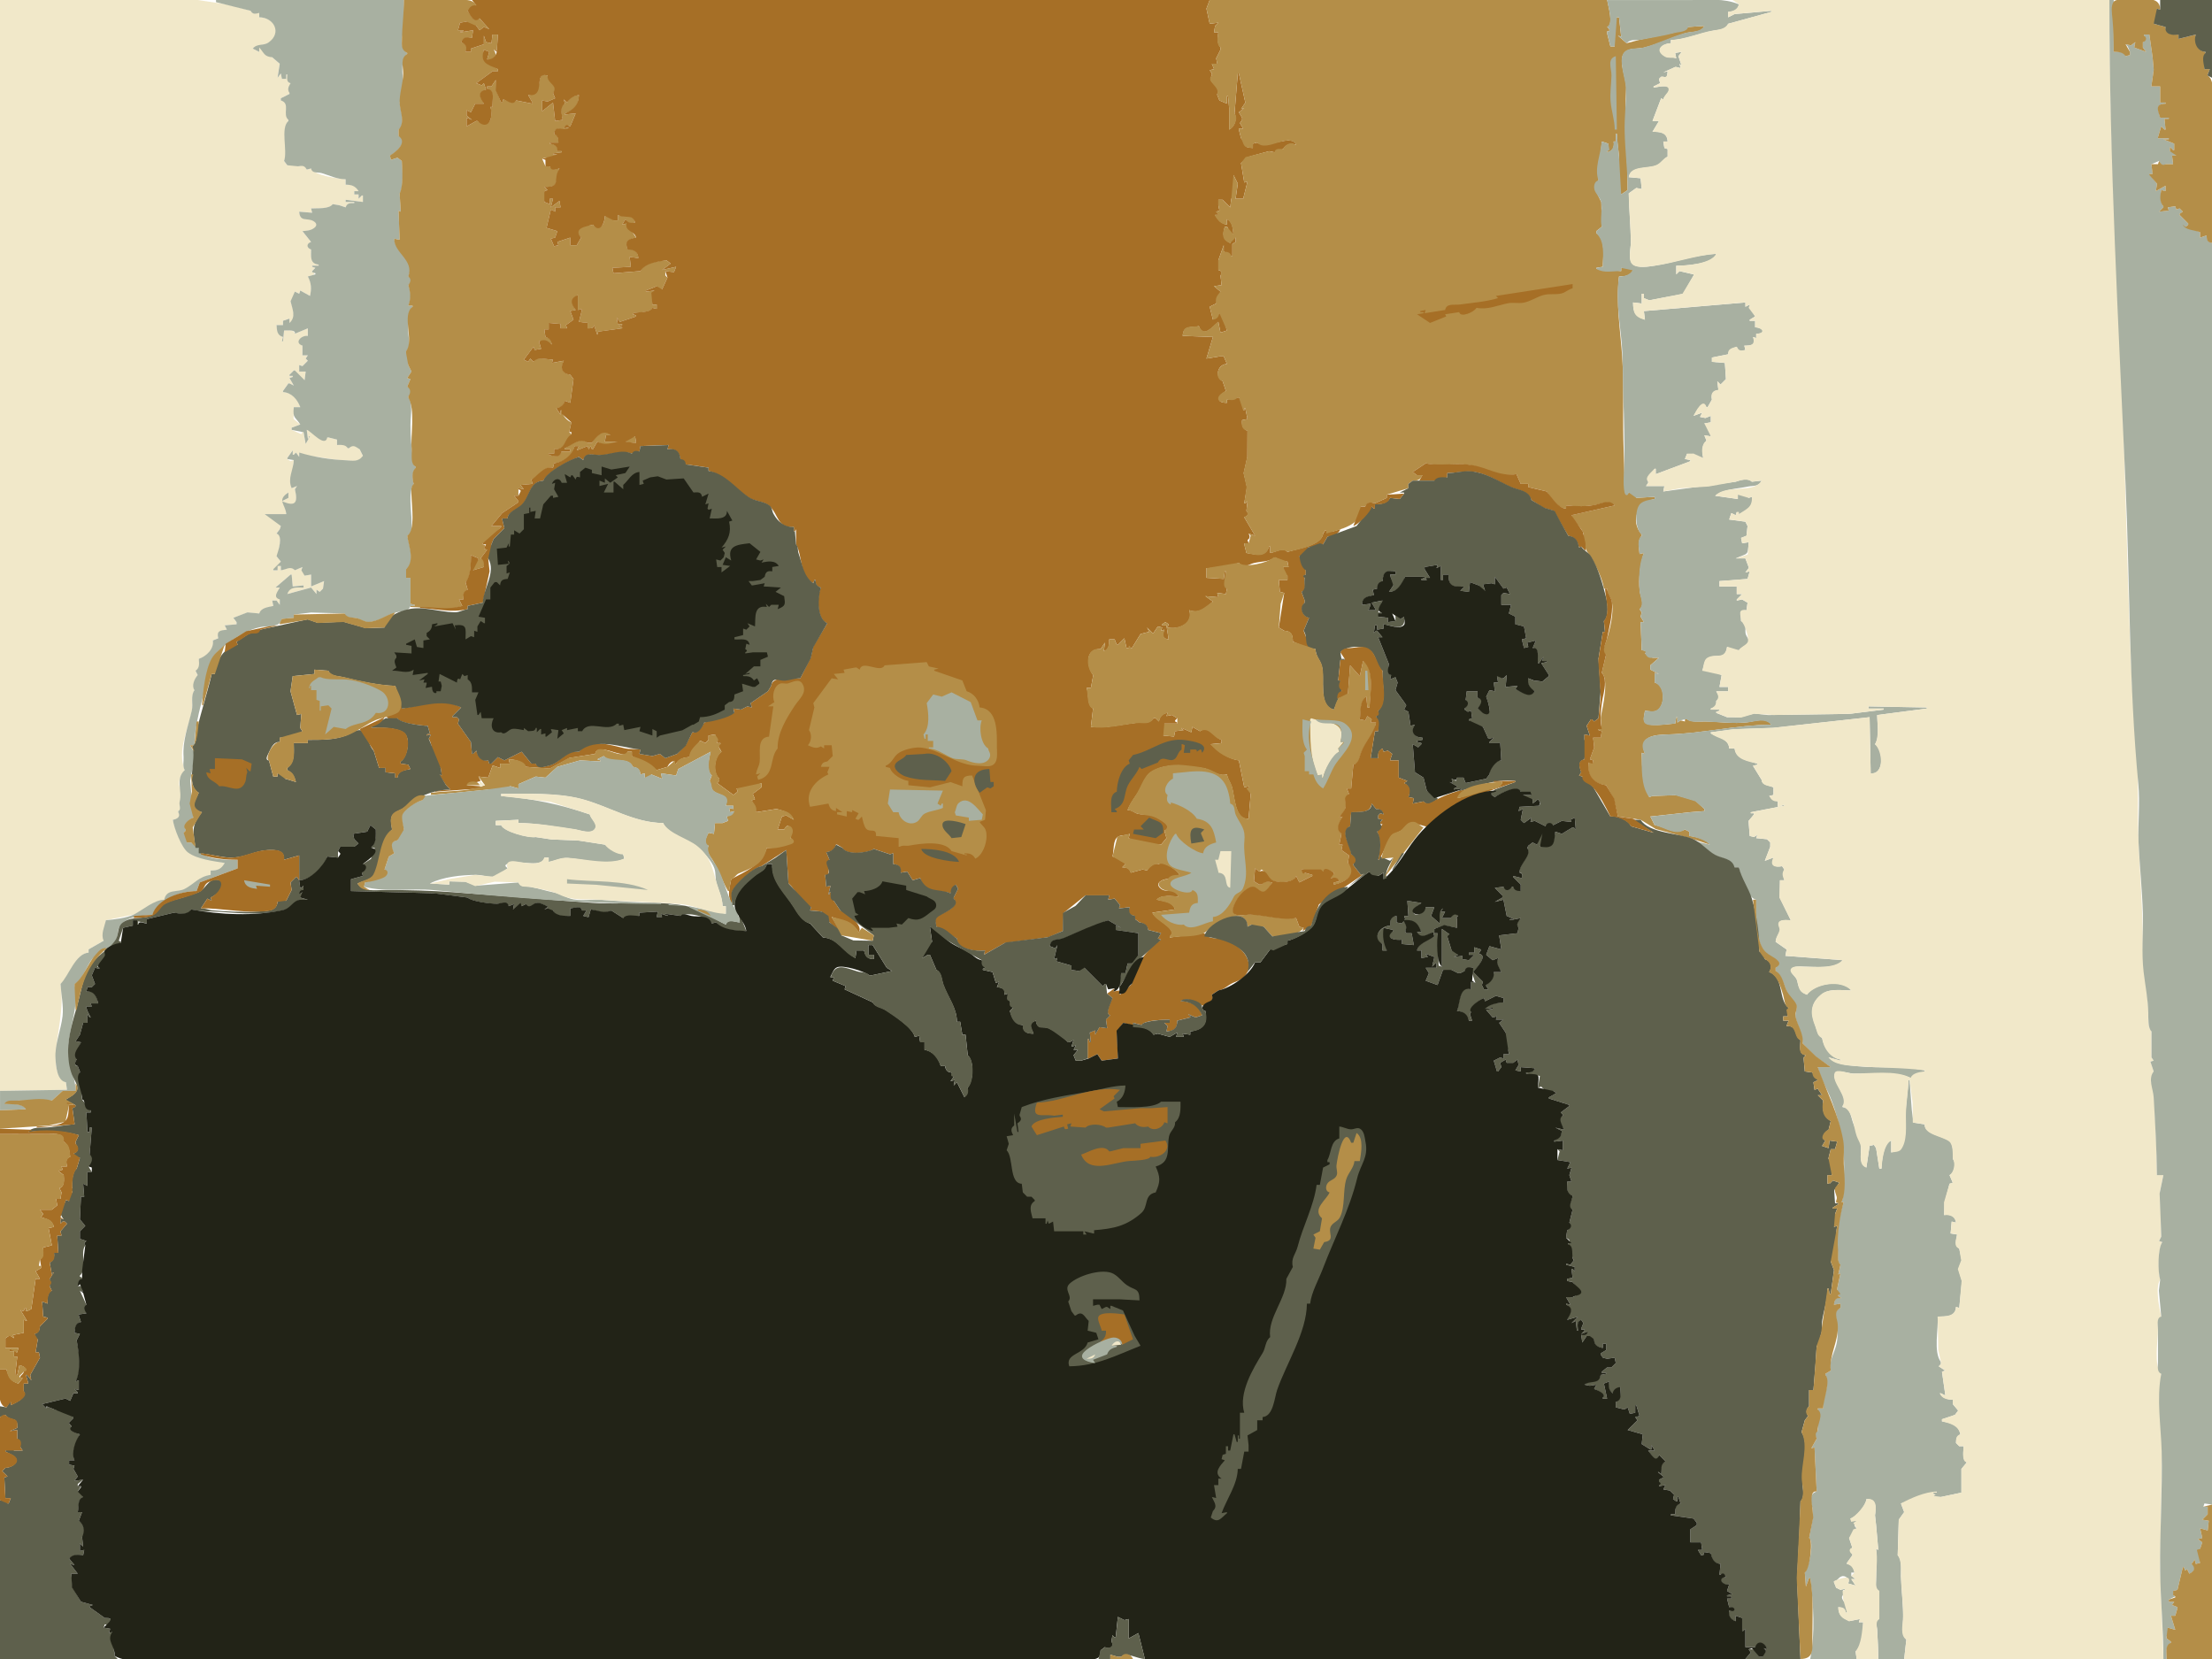<?xml version="1.0" encoding="UTF-8" standalone="no"?>
<svg
    xmlns:rdf="http://www.w3.org/1999/02/22-rdf-syntax-ns#"
    xmlns="http://www.w3.org/2000/svg"
    xmlns:cc="http://web.resource.org/cc/"
    xmlns:dc="http://purl.org/dc/elements/1.1/"
    xmlns:svg="http://www.w3.org/2000/svg"
    xmlns:inkscape="http://www.inkscape.org/namespaces/inkscape"
    xmlns:sodipodi="http://sodipodi.sourceforge.net/DTD/sodipodi-0.dtd"
    xmlns:ns1="http://sozi.baierouge.fr"
    xmlns:xlink="http://www.w3.org/1999/xlink"
    viewBox="0 0 2048 1536"
  >
  <path
      style="fill:#f1e8c9"
      d="m0 0v1010l62-1-1-7c-7.678-2.18-9.771-15.74-9.49-23 0.904-23.36 8.301-44.06 4.49-68 10.089-6.75 12.653-26.84 26-29v-3l14-8 2-19 27.28-5.57 26.72-13.43c3.66-10.26 12.6-6.09 19.95-10.03 8.44-4.52 12.65-10.56 23.05-12.97v-4c6.67-0.02 10.32-0.45 13-7-10.6-2.83-23.75-3.23-32.98-9.7-6.71-4.7-13.29-22.31-15.02-30.3 3.77-0.29 9.16-3.2 5-7v-1l3-1c-3.6-5.76 0.5-9.03 0.83-15 0.17-2.98-1.91-4.42-2.66-7-1.51-5.17 1.83-10.94 4.83-15-7.11-18.23 2.93-36.52 6.58-54.29 1.37-6.65-1.01-13.54 2.42-19.71-1.9-4.94 0.43-9.6 3-14l-2-4c4.83-1.04 3.72-7.09 3-11 7.19-1.51 15.13-9.16 13-17l5-2c-1.05-6.78 2.27-6.74 8-8l-2-4 11-1v-2l-3-4 13.09-4.75 10.91 0.75c2.7-4.95 8.01-5.38 13-7l-1-5h4l3 4v-5c-5.51-3.39-1.5-6.56 0-11h-4l14-12h1l1 11 10-1v2c-6.3 0-13.42-1.6-15 6l22-6 5 6v-4l3 2 3-3 1-7-12 5v-11l-6 1 1-3-4-2 1-3-7 3c-3.35-5.17-8.29-0.91-13 0v-4h-3v4h-4v-1h3l4-7-4-5 2-2c-0.83-5.08 5.06-17.49-2-19l3-4 1-3c-3.85-6.85-8.17-8.06-15-11h20c-0.32-9.94-7.63-11.37 2-20v5l-6 3c12.62 7.93 15.48 0.67 12-11l2-3-5 2 2-26-3 1-3-2v-1l5-7v4h1l2-2 3 4v-4l3 3c14 0 27.2 4.1 41 4.42 6.06 0.14 11.8 2.04 15-4.42l-3-6c-3.29-3.01-6.81-5.51-10-1h-1c-0.95-4.41-6.23-3-10-3v-5l-8-2h-1c-5.24 8.06-13.19-6.06-19-7l1 8h1v-2h1l-4 7-2-11h-1l-1 2-9-4v-1-1l8-3-6.19-5.11 0.19-10.89h6c-1.89-7.87-7.76-13.74-16-14v-1l5-7h1l4 2-4-7 3-1v-1h-3v-1l4-4h1c1.5 4.94 4.09 7.42 9 9l1-8h-6v-6l3 1 5-5-2-2 2-3h-5v-9c-7.05-3.92-0.61-9.09 5-9v-7l-12 5c-0.57-4.13-6.57-3-10-3l-1 10h-1l1-4c-4.94-2.27-5.22-6.04-6-11h6v-4l6-2v4c7.03-4.11 2.98-13.82 1-20 3.96-0.85 3.33-5.44 4-9l4 2 1-3 9 5c1.8-6.07 1.75-12.78-2-18 2.58-0.14 9.79-2.76 4-4v-1l3-3-3-1v-1h6v-1c-7.68-1.57-7-7.41-7-14-3.7-2.19-3.76-4.87 0-7l-8-10c2.04-0.09 3.99-0.26 6-0.59 3.43-0.57 10.73-4.16 5.4-8.38-5.64-4.47-12.86 1.3-14.4-9.03l12 1-1-4c4.6-0.08 19 0.66 20-4l6 1 6 2c1.93-3.5 4.12-3.88 8-4v-1h-8v-2l16 2v-6h-1l-3 3v-4h-4v-3h4c-2.42-5.61-6.33-5.98-12-6v-5c-7.99-1.02-27.57-2.97-32-10l-4 1c-1.39-4.55-3.85-4.38-8-3-2.64-3.68-6.12-1.78-10-1l-3-4c5.67-10.94-3.65-26.9 4-37v-1c-4.53-5.89 2.2-16.529-7-18v-2l8-4v-1l1-9-3-8h-1v4h-4l-1-5-3 4 2-13-7-6-12-9v4l-6-3c5.09-4.289 11.73-2.316 16.33-6.419 11.16-9.946 2.99-22.535-10.33-22.581v-4c-3.7 0.518-5.59 1.114-8-2l-18.04-5.352-30.96-4.648h-183z"
  />
  <path
      style="fill:#a8b0a1"
      d="m200 0v2l32 8c2.08 3.543 4.28 2.868 8 2v4c13.7 0.153 21.2 14.41 8.7 23.262-4.92 3.483-10.38 0.604-14.7 5.738l6 3v-4c4.6 4.879 4.28 8.363 12 9l7 6-2 13 3-4 1 5h4v-4h1c0 3.511-0.99 7.146 3 8-1.83 3.28-3.24 5.73-1 9v1l-8 4v2c9.34 2.77 1.07 12.89 7 18v1c-7.65 6.68-0.49 27.6-4 37l3 4 10 1c3.99-0.76 6.01-0.73 8 3l4-1c1.05 4.91 6.13 3.17 10 4.33 7.82 2.35 13.49 5.49 22 5.67v5c5.62 0.06 8.91 1.12 12 6h-4v3h4v4l3-3h1v6l-16-2v2h8v1c-3.94 0.05-6.66-0.05-8 4l-6-2-6-1c-3.12 4.81-14.51 3.57-20 4l1 4-12-1c0.76 10.28 7.73 5.03 13.68 9.03 5.55 3.72-1.12 7.55-4.68 8.21-2 0.37-3.97 0.6-6 0.76l8 10c-4.42 1.47-4.37 5.46 0 7 0 6.68-1.19 13.08 7 14v1h-6v1l3 1-3 3v1l3 1v1l-7 2c3.27 5.94 3.56 11.43 2 18l-9-5-1 3-4-2-4 9c1.63 7.11 5.4 14.36-1 20v-4l-6 2v4h-6c0.39 5.03 0.47 9.44 6 11l-1 4h1l1-10c4.34 0 10.94-0.75 10 3l12-5v7c-6.1-0.81-12.97 6.36-5 9v9h5l-2 3 2 2-5 5-3-1v6h6l-1 8-9-9h-1l-4 4v1h3v1l-3 1 4 7-4-2h-1l-5 7v1c8.11 0.59 13.31 6.75 16 14h-6c-1.26 10.36 1.37 8.81 6 16l-8 3v1 1l10 2h1l2 11 4-7h-1v2h-1l-1-8c3.5 0.63 16.86 16.97 19 7h1l8 2v5c3.99 0 7.67-0.6 10 3h1c3.99-3.68 6.1-1.46 10 1l3 6c-4.49 6.08-9.29 4.4-16 4.15-13.76-0.52-30.18-3.15-43-7.15v4l-3-4-2 2h-1v-4l-5 7v1l6 1c-0.41 9.48-6.01 16.8-2 26l5-2-2 3c2.97 12.42 0.7 16.62-12 11l6-3v-5c-11.06 7.07-2.69 10.92-2 20h-20l15 11-1 3-3 4c6.51 2.11 1.54 16.22 0 21l4 5-7 7v1h4v-4h3v4c5.14-0.57 8.75-4.29 13 0l7-3-1 3 3 5 6-1v11l12-5-1 7-3 3-3-2v4l-5-6-22 6c2.49-7.09 8.57-6 15-6v-2l-10 1-1-11h-1l-14 12h4c-1.87 3.76-6.82 9 0 11v5l-3-4h-4l1 5c-4.98 1.24-11.21 1.53-13 7l-10.91-1.02-13.09 5.02 3 4v2l-11 1 2 4c-6.16 0.71-9.63 0.86-8 8l-5 2c1.36 7.82-6.15 14.78-13 17 0.36 4.3 0.96 8.46-3 11l2 4c-3 3.61-5.89 9.82-3 14-3.81 5.44-1.03 12.62-2.45 18.83-3.53 15.39-8.67 27.59-7.6 43.19 0.28 4.17-1.14 8.31 1.05 11.98-9.02 8.36-1.96 19.06-4.69 29.22-0.88 3.26 1.91 7.29-1.31 8.78v1c2.5 4.15-1 6.37-5 7 0.92 7.36 8.04 25.93 14.06 30.3 8.77 6.38 23.5 7.92 33.94 9.7-3.35 5.84-6.36 6.94-13 7v4c-11.16 1.65-15.15 8.38-24.02 12.97-6.92 3.59-16.78-0.39-18.98 10.03-9.38 0.28-19.36 9.14-27.58 13.43-6.53 3.42-19 4.98-26.42 5.57-1.245 6.06-4.971 13.2-2 19l-14 8v3c-12.352 0.98-18.224 21.23-26 29 0.568 9.59 2.99 20.43 1.871 29.96-1.483 12.64-7.363 26.26-6.541 39.04 0.46 7.15 1.442 20.7 9.67 22l1 7-62 1v18l24-1c-1.712-5.8-14.692-4.6-20-5l13-3h31l10-9h12c-0.037-13.42-7.557-25.26-6.961-39 0.889-20.48 10.513-39.25 5.961-60 6.23-1.34 11.744-18.06 16.389-23.14 6.264-6.85 15.191-9.35 20.921-15.86 3.64-4.14 1.61-9.52 4.33-14 5.96-9.83 20.49-9.96 30.36-11 7.17-14.18 25.73-22 41-22l3-8 35-13v-8c-9.21 0-34.09 0.81-36-11l-7-5h-4c0-3.64 1.22-8.1-3-9l2-2v-1c-2.91-4.41 3.27-8.86 7-11l-2.94-34 4.54-24.79-4.6-8.21h4c0.16-19.6 6.92-40.15 11.54-59.29 2.64-10.92 1.58-19.82 10.88-28.24 10.55-9.54 25.5-19.54 39.58-22.01 6.16-1.08 17.6 0.6 19-7.46l11-1v-3l16-1.9 31 0.9c1.51 5.15 6.74 3.33 11 4.4 3.48 0.87 6.33 3.22 10 3.52 8.55 0.68 17.21-5.99 25-8.49 4.75-1.52 13.39-0.93 15-6.43h4v-1l-4-1v-24h-4v-1l2-1v-1l-2-5c8.86-5.12 2.7-23.26 1-31 5.1-1.71 3.95-8.34 4-13 0.09-8.88-3.35-27.94 2-35-1.25-5.24-1.55-10.66 2-15v-1c-4.85-2.91-2.77-9-3.42-14-1.38-10.52-2.08-22.42-1.16-33 0.38-4.28 0.76-14.03-2.42-17v-1c3.31-1.91 3-8.14-1-9l3-7-3-1 4-6-3-6c0.62-4.05 1.66-8.38-2-11v-1-1c4.03-3.26 2.76-9.35 2.25-14-0.77-7-1.16-21.8 3.75-27v-1h-4c3.08-5.92 2.55-12.98 0-19 3.01-1.72 4.11-7.12 0-8 7.44-14.4-12.6-22.68-13-35l5 1-1-27 2 1-1-17c3.76-3.57 2.66-24.45 2-30l-4-3-6 2-1-4c4.91-1.35 19.02-15.64 8-18v-6c6.35-4.48 2.32-16.79 1.26-23.09-0.82-4.86 2.2-7.52 2.84-11.949 1.46-10.196-4.36-27.713 3.9-34.961v-1c-7.79-5.352-4.34-14.898-3.29-23 1.1-8.469 0.29-17.466 0.29-26h-174z"
  />
  <path
      style="fill:#b48e48"
      d="m374 0c0 12.092-1.66 23.981-1.88 35.91-0.11 5.781-0.95 10.318 4.88 13.09v1c-6.68 3.911-3.65 11.384-3.71 18-0.08 9.348-3.8 19.245-3.23 27.961 0.5 7.809 5.23 17.319-1.06 24.039v6c8.76 5.61-2.52 14.83-8 18l1 4 6-2 4 3c0.42 7.29 1.55 23.86-2 30l1 17-2-1 1 27-5-1c-0.42 13.12 18.72 19.66 13 35 3.11 2.26 2.18 5.22 0 8 2.12 6.8 2.58 12.27 0 19h4v1c-10.56 7.61 1.75 31.49-6 41v1 1l2 11 3 6-4 6 3 1-3 7c3.54 2.3 3.44 5.77 1 9v1c6.78 11.49 1.91 34.73 3.17 48 0.47 4.97-1.53 14.11 3.83 16v1c-4.12 3.33-3.37 10.37-2 15-3.09 2.7-2.05 8.13-1.98 12 0.16 8.03 3.59 31.58-4.02 36 1.41 9.58 7.27 23.11-1 31v7 1h4v24l4 1v1h-4v1c16.34 0 32.62 5.28 48-1l-3-6h4c-0.17-3.96 0.51-6.89 4-9l-2-7c5.39-4.11 4.98-18.58 5-25l7 3v1c-4.15 2.23-4.79 5.49-5 10l10-3c0.4-3.8 1.24-6.81-3-8l6-8-3-1c1.5-2.47 2.03-3.33-1-4v-1c7.4-0.58 11.59-10.36 17-15v-1h-9l10-12 15-10v-1l-4-5h4v-6-1l5 1-3-4 11-1-1-4c7.3-3.15 11.54-12.31 20-11l1-4c8.75-0.76 17.54-6.89 19-16h4l-2 4 10-4 1 3 2-3 1 3h1l4-7c8.27 5.29 12.64 1.33 21.12 0.22 4.58-0.6 10 1.12 14.88 0.78l-1-6c-4.47 0.15-6.77 1.02-9 5h-19l1-6h4c-5.36-7.62-14.1 1.27-17 7h-4c-5.43-6.18-16.06 2.03-21 5v1h5v2h-8c-2.86 5.66-6.67 4.41-12 3v-1h5v-4c11.03 0.77 9.46-7.25 16-14l-2-2 2-9c-4.35-1.6-8.45-6.71-9-11h-1v4l-4-6c4.53-0.62 7.25-2.35 8-7l5 2 3-22-3-4c-7.86-1.56-8.68-6.43-6-13l-11 2 1-3c-4.65 0-16.81-3.54-18 2l-3-3-2 3-4-2 9-12 1 3 6-1-2-7c5.69-1.61 7.34 0.16 12 3-0.56-4.15-1.75-6.28-6-7l-1-7h4v-6l11 1v4h6l-1-3 7-5-3-8 5-1c-3.51-6.54-5.01-9.4 2-14v14l4-1-3 12 8 1v5c3.08-0.05 5.59 0.3 6-3l3 9 1-3 22-3v-1l-3-1 3-1v-1h-4l-1-6 3 4 15-5v-1l-3-1v-1c4.82-0.97 16.65-0.26 18-5l4 1v-4h-4l2-13-8 1v-1l10-4c0.65 3.05 2.01 2.94 5 3l5-11-2-2v-4l8 1 2-5-13 3 8-6-4-3c-7.02 0.42-21.28 2.26-24 10l-25 2-1-5 17-1-1-9h1l7 1c-0.21-6.31-3.76-8.72-10-8-2-7.41 0.92-9.51 8-11l-9-13-4 1 3-5c2.16 3.92 4.86 4.18 9 3-0.89-8.44-9.66-4.4-16-7v5h-4c-1.34-4.03-4.13-3.72-8-4 0 6.43-3.91 15.13-11 8-3.62 1.21-9.55-0.59-13 2-4.01 3.01 1.16 9.83 2 10l-4 7h-6v-7l-12 4 1 3-4 1-3-7 4-1 2-6-10-3 4-17 4 2v-4h5l-1-6-8 6 2-8h-3v5l-5-2c1.98-3.72 2.48-6.45 0-10l3-1-3-3c15.78 0.68 8.64-5.62 14-17-4.09 0.53-6.67 2.15-9-2h-4l-3-7c4.96-2.78 11.94 1.87 14-4h-4v-1l8-1v-1h-4c1.22-5.25-2.36-6.3-7-7v-1h8c-0.05-3.94 0.05-6.66-4-8 2.08-9.99 9.49 0.3 14-6l-5 1c1.54-2.48 2.36-3.56 5-2h1l5-12-10 1v-1c8.81-2.68 12.8-7.704 13-17-5.61 0.729-8.36 1.868-11 7l-3-3 1 4c-5.82 1.247-2.82 10.75-2 15l-7 1-2-17-10 8v-10l5 1 7-3-2-5c6.8-5.248-5.01-10.222-5-16-12.98-5.328-1.98 17.75-18 18l4 7v1l-15-3c-4.15 4.066-7.23-0.012-12-1l-1 3h-1l-4.44-11.374-0.56-9.626-4 6h-4v2c7.73 2.408 3.8 10.854 5 17h-2c2.57 9.71-0.16 20.62-12 13h-1l-9 5v-8l5 2-5-4v-5l4 2 4-8h8c-3.09-5.643-6.15-10.719 2-13l-2-6-2 2-5-2 15-11h5v-2c-9.82-6.178-15.41-5.072-13-18l5 2-2 7c6.54 1.206 10.2-3.709 6-9l3 1 1-15h-5l-1 8-5-1-2-6v8l-12 4v3h-5v-1c3.46-3.309-0.49-6.943-4-8 2.76-4.419 5.04-4.568 10-4l1-7-12 2v-1h3v-1h-5l2-7 6-1c2.14 3.654 4.95 3.902 9 4l3 4 4-3 5 2-9-10c-5.9 3.733-8.01-3.308-11-7l8-5c-3.69-6.477-11.52-5-18-5h-49z"
  />
  <path
      style="fill:#a66f26"
      d="m437 0l4 5c-4.56-0.35-5.72 1.31-8 5 2.03 3.524 6.08 12.412 11 7l9 10-5-2-4 3-3-4-9-4-6 1-2 7h5v1h-3v1l12-2-1 7c-5-0.911-7.86-1.05-10 4 3.46 1.732 6.03 4.193 4 8v1h5v-3l12-4v-8l2 6 5 1 1-8h5l-1 15-3-1 3 2c-1.34 4.716-4.02 7.181-9 7l2-7-5-2c-3.73 12.159 2.6 13.486 13 18v2h-5l-15 11 5 2 2-2 2 6c-8.46 1.338-5.84 7.854-2 13h-8l-4 8-4-2v5l5 4-5-2v8l9-5h1c10.58 10.19 15.28-3.99 12-13h2c-0.65-6.119 3.18-15.61-5-17v-2h4l4-6-0.02 9.626 5.02 11.374h1l1-3c4.33 1.484 8.69 6.094 12 1l15 3v-1l-4-7c17.57 2.246 3.87-22.066 18-18-1.22 6.834 10.47 9.119 5 16l2 5-7 3-5-1v10l10-8 2 17 7-1c-0.67-5.06-3.05-11.735 2-15l-1-4 3 3c3.19-4.443 5.6-5.933 11-7-0.43 9.211-4.87 13.53-13 17v1l10-1-5 12h-1c-2.34-2.65-3.92-0.72-5 2l5-1c-5.39 4.7-12.86-3.92-14 6 3.5 1.93 3.88 4.12 4 8h-8v1c4.35 1.05 7.44 2.07 7 7h4v1l-8 1v1h4l-14 4 3 1v6h4c1.64 4.96 4.92 2.91 9 2-6.81 10.08 2.47 17.33-14 17l3 3-3 1v10l5 2v-5h3l-2 8 8-6 1 6h-5v4l-4-2-4 17 10 3-2 6-4 1 3 7 4-1-1-3 12-4v7h6l4-7c-7.81-9.06 5.09-10.34 11-12 6.65 8.83 11-1.96 11-8l8 4h4v-5c6.3 3.82 13.7-1.4 16 7-4.18 0.86-6.25 0.29-9-3l-3 5 4-1c-1.27 7.72 7.07 6.34 9 13-7.44 1.01-10.83 3.37-8 11 5.81 0.14 9.53 1.87 10 8l-7-1h-1l1 9-17 1 1 5 25-2c4.39-7.52 16.39-8.79 24-10l4 3-8 6 13-3-2 5-8-1 2 6-5 11-5-3-10 4v1l8-1-3 2 1 11h4v4l-4-1c-2.36 4.85-12.85 3.54-18 5v1l3 1v1l-15 5-3-4 1 6h4v1l-3 1 3 1v1l-22 3-1 3-3-9c-0.43 3.29-3.04 2.95-6 3v-5l-8-1 3-12-4 1v-14c-7.76 3.52-6.56 8.06-2 14l-5 1 3 8-7 5 1 3h-6v-4l-11-1v6h-4l1 7c3.8 1.17 5.08 3.19 6 7-4.22-3.76-6.44-5.3-12-3l2 7-6 1-1-3-9 12 4 2 2-3 3 3c3.21-4.95 12.65-2 18-2l-1 3 11-2c-3.65 6.49-1.83 12.13 6 13l3 4-3 22-5-2c-1.23 4.22-3.79 6.01-8 7l4 6v-4h1v3l9 8-2 9h2v2c-7.53 5.32-4.77 14.21-16 14v4h-5v1c5.05 1.84 10.11 3.24 12-3h8v-2h-5v-1c6.4-2.59 13.78-10.26 21-5h4c4.22-5.6 10.51-13.4 17-7h-4l-1 6h19l9-5 1 6c-4.78 0.11-10.43-1.75-14.88-1.27-9.15 1-11.84 4.42-21.12 0.27l-4 7h-1l-1-3-2 3-1-3-10 4 2-4h-4c-2.29 8.68-10.41 14.73-19 16l-1 4c-8.34-1.9-13.38 6.9-20 11l1 4-11 1 3 4-5-1v1l2 1v1l-2 4h-4l4 5v1l-15 10-10 12h9v1l-17 15v1h3l-2 4 3 1-6 8c3.25 2 3.09 4.35 3 8l-10 3 5-10v-1l-7-3c-0.06 7.26-0.11 19.38-5 25l2 7c-4.15 1.21-4.48 5.09-4 9h-4l3 6c-14.24 4.06-24.52 1-39 1v1c15.93 0.68 28.31 4.54 44 1v-3l14-3 6.28-29-1.28-12c2.67-4.69 4.6-7.54 3-13l2-5 10-10-2-8v-1h5c0-6.06 10-8.53 13.5-12.33 6.91-7.52 6.85-21.67 19.5-22.67 4.82-8.55 24.04-18.46 33-22l4 3c2.37-7.83 9.85-4.3 16-4.5 9.69-0.31 19.27-4.77 29-1.5l7-2 1-5 26-1-1 4c6.77-0.78 10.72 1.97 12 9l5 5 21 3v3c15.57 4.1 24.19 16.4 37.08 24.71 5.64 3.65 14.54 3.4 19.41 7.89 8.67 8.02 6.85 20.46 22.51 19.4v4h1l1-2v14c6.4 11.03 2.74 29.32 16 36l1-3h1c0.14 4.17 0.75 6.07 5 7-3.65 7.36-4.08 29.91 6 33l-12.99 21.42-2.29 10.15-9.72 19.43c-8 0-26.29-2.3-27 7l-3 5-16 11 1 4-4-1-6 3-7-1 1 4-28 9c-1.81 3.5-5.82 10.07-10 9h-1l-5.97 11.68-8.03 8.32-11 4-5-4-7 2-12-2 1-4c-4.76-0.86-9.76-0.1-14.42-1.12-12.56-2.73-32.61-10.06-42.58 3.12-12.21-1.94-16.71 9.78-27.02 12.56-4.68 1.26-10.11 3.22-12.98-1.56h-4l-9-11-16 8-6-3-6 6h-2l-1-3c-5.9 0.97-9.6-3.56-11-9l-3 3h-1l-1-11-12-17 1-4-2-2h-4v-1l8-8c-17.53-9.76-36.96-1.49-55 1v-5h-1c-0.84 10.21-5.96 8.62-14 11 2.62 5.14 6.14 4.72 11 3 0.97 4.51 22.91 7 28 7l2 7-3 1v1l4-1-2 4c4.76 8.04 2.45 20.92 11 27l1 7-2-1v1l6 9 4 4-14 1v1l42-3v-2l-13-1 13-4-2-4 9 1 4-11h1l6 2v-4h9l-1-4c5.66 0.13 12.87 1.97 16 7l21.96 1.66 18.34-9.89 23.7-3.77c1.5-8.31 15.95-1.55 22-0.39 3.4 0.65 7.1 2.57 8-1.61h4v4l23 13 10-3c0.82-2.77 6.33-8.16 7-3h1c2.61-4.3 7.12-5.68 12-6l10-15h1l4 2 3-3v-4l6-1 2 7v1h3v1h-3l4 7c-6.76 4.32-8.49 19.76-2 25v1 1l-2 2 15 11 4-3-1-3c9.77 0 14.59-0.73 23-5v4l-8 6 2 5-3 1 4 11 19-3c7.03 2.08 12.18 2.82 16 10l-7-4-4 1-4 12h6c5.12-9.21 7.01 3.3 6 8 8.07 4.61-17.46 10.03-22 9-5.46 16.37-19.4 21.66-33 29-1.38 8.15-3.9 14.03 0 22h1c-0.02-2.99-1.08-6.96-0.23-9.82 2.05-6.88 20.35-23.01 27.23-24.18l23-15 2 31c8.23 6.78 10.17 18.17 21 22l-1 3 11 1c0.59 4.75 12.36 15.66 17 18l-8-13c11.02 3.94 17.84 3.93 25 14 5-5.1-10.89-19.1-17-20l-6-9-3-8h-1v2h-1l2-8-4 1-1-11 3 1 1-15-3-7c5.1-0.47 7.48-2.04 9-7h1l5 3c2.47 7.02 24.08 5.28 29 1l15 5 3-1v10c4.93 0.69 7.2 2.95 7 8l6-1 5 8 7-2c4.03 14.65 17.4 10.8 28 14l5-8 2 4-4 8v1c6.72 9.29-12.76 12.93-16.35 17.63-1.82 2.39-0.18 5.76 0.35 8.37l19 11c-0.87 10.08 18.74 12.34 26 11l-1 4 19.17-10.81 40.83-5.47 13-5.72 0.77-16.72 20.23-16.28h22l-1 4 6-1 5 6-1 3 10-1c-2.3 4.91-0.2 7.58 5 8v3l4 3c3.9 0.79 7.5 2.83 8 7l12 3-3 5 3 1c-11.8 7.47-27 26.84-27 41l-11 10-1-4-5 1 1-3-7 5 5 4c-1.3 3.46-7.7 15.27-2 16l-4 4 1 7v1l-7-1-4 7v-4l-5 2 1 9h-1l-1-3h-1v18h1l8-4 4 6 15-2-0.9-24.87 5.9-8.13 10 3-1-3 8 2c3-4.68 20.2-4.63 26-5v3h-5l3 3-1 5c7.4-0.59 9.9-2.39 10-10l12-3v-1l-2-2 7 3 6-2c-2.8-9.58-10.6-12.92-20-13 6.1-3.84 14.5 0.24 20 4h1c4.5-3 11-3.48 8-10l6-4c5.1-0.43 8.8-4.8 13.4-6.9 3.7-1.66 7-2.36 10-5.32 13.9-13.58-4.6-31.57-18.5-35.23-6.1-1.62-13.9 0.77-17.9-5.55l-32 4v-1c9-6.09-14.3-15.95-16-22l21-3c-2.6-7.55-10.1-7.38-17-9 4.7-4.84 13.6-3 20-3-1.5-9.2-10.4-2.61-16-7-7.6-5.87 3.6-9.61 6-9l11-4c-1.3-4.1-15.3-13.51-19-10-4.7-1.38-8.7 1.89-11 6l-4-1-11 3c-1.3-4.29-3.7-4.86-8-5l3-3c-1.8-4.57-7.6-5.44-12-7 1.5-5.05 0.1-15.49 5.3-18.4 3.3-1.78 7.2-0.76 10.7-2.6l-1 4c10.8 5.6 17.9 6 30 6l5-6-2-7c10-2.13-4.6-11.25-7.3-13.08-4.8-3.29-11.4-1.23-16.6-2.31-4-0.83-5.4-3.59-10.1-3.61 3.2-8.01 9.3-14.98 13.6-22.42 2.5-4.31 3.1-9.2 7.5-12.26 14.3-9.92 32.1-5.93 47.9-4.24 8.4 0.89 14.4 8.44 23 5.92 0.6 4.41 3.1 7.12 4.4 11.17 2.9 8.56 2.6 31.55 15.6 29.83l2-23-2-6v-1l-4 1-5-25c-9.8-1.28-19.1-8.24-26-15l10-1v-3c-7.2-2.1-11.5-13.99-20-8l-7-4-1 5-9-4v1l2 1-8 1-1 5-10-1 2-2-1-9h12v-1l-2-1v-1l2-2-5-3-5 1 1-3c-4.9 0.76-7.2 3.1-8 8l-3-3h-2c-4.4 5.83-9.6 3.53-16 4.26-13.5 1.53-28.6 5.39-42 3.74l2-17c-6-3.75-3.5-13.03-6-19h4l2-11v-1c-6.3-8.91-7.1-24.69 7-24l4-6-1 8c5-1.7 5-6.33 5-11h5l2 5h1l6-6 2 9h1 1 2 1l8-13 8-2-2-4 5 5h1l4-6 4 1-1 3 3-1c-1.8 4.97-2.2 8.5 4 9l-2-13h-4v-1l3-2 3 2-1 3c9.9 2.5 24.8-3.92 20-16 9.8 3.49 14.7-1.69 22-8l-7-5 12 1-1-4 8 1 1-5-1-16h-1l-1 7-16-1v-9c9.6 0 21.4-0.72 30-5 4 6.28 8.8 1.52 14 0.3 8.1-1.88 12.7-0.73 20-5.3 2.6 3.67 6.7 3.82 11 4l1 5h-5c-0.2 4.04-0.2 6.59 4 8v4h-8l1 11 4 1-5 32 5 3c6.6 0.45 7.9 3.86 8 10l16 7v-1l-6-16 5-12c-6.4-1.89-8.6-9.08-4-14v-1-1l-3-8c5.6-1.87 2.2-8.18 3-13-1.5-1.81-1.2-2.02 1-3v-4l-6-13c4.5-0.96 6.8-3.62 8-8l14-3 4-7c5.3-0.53 9.8-1.92 12-7-3.8 0.79-10 4.27-13 1h-1l-2 3c-1.2 11.13-24.5 14.23-33 17-4.1-4.67-11 0.35-16 1v-6h-1c-3.9 10.76-12.9 7.15-21 6l-2-8v-1h4l-1-3c2.6-1.84 2.3-3.22 1-6l6 2-10-17c3.4-1.52 4.7-2.99 2-6l1-9-2 2h-1l2.5-15-3-13 3.4-15 0.1-24c-4.6-2.27-5.4-5.09-5-10l5-1-2-10h-1v2h-1c0-5.23-0.3-8.14-4-12h-1l-10 2v3c-11-0.13-8.4-6.32-1-11l-3-9c-7.6-4.42-4.6-15.72 4-16l-3-7h-4l-12 2 6-20-28-1c0.7-10.14 7.5-7.31 15-9 3.6 11.94 13.6-0.18 18-4l2 10 6-2c-1.9-4.82-2-14.34-7-16l-6 6-3-12 6-3 4-11-6-5 7-1-1-9c2.4-2.32 0.9-4.39-2-5v-9l5-14v6l7 4h1v-11l6-4-3 2v-4c-3.4 0.59-4.3 1.65-5 5-7.2-3.4-7.1-8.17-5-15h2l1 1c0.2 3.7 1.6 4.64 5 6-0.4-5.12-0.8-11.9-6-14v5c-5.4-0.84-8.3-4.47-11-9h3v-1l-2-2 3-1-1-5v-5h4l7 7 1-8c4-3.52 2-16.65 2-22l4 8-2 14h7l4-16-3 1-3-18 6.1-5.59 19.9-5.41 5 1 8-3c2.2-3.8 6.9-5.96 11-4h1c-3.5-10.62-27.9 4.38-36-2l-4 1v4c-10.2-0.09-6.1-4.42-11-9l-2-8v-1h4l-3-5 2-3v-1-1l-3-5 5-4-3 1 4-6-6-27h-1l-3 37c2.6 5.2 0 12.37-5 15v-9-11l-1-11h-1v7l-7-3-2-5v-1c5.4-7.734-10.2-9.715-5-17v-1-1l-2-3 4-1-2-5h5l-1-5 4-8v-1-1c-3.3-3.837-2.5-9.213-2-14h-4l1-6 3-3-8 1-3-14 3-8h-683z"
  />
  <path
      style="fill:#b48e48"
      d="m1120 0l-3 8 3 14 8-1-3 3-1 6h4c-0.8 4.48-2 10.902 2 14v1 1l-4 8 1 5h-5l2 5-4 1 2 3v1 1c-6.1 5.328 7.6 9.986 5 17v1l2 5 7 3v-7h1l1 11v11 9c4.8-1.52 8.9-11.03 5-15l3-37h1l6 27-4 6 3-1-5 4 3 5v1 1l-2 3 3 5h-4v1l2 8c3.4 6.76 1.6 8.97 11 9v-4l4-1c8.2 9.72 29.5-9.76 36 2h-1c-3.3-3.4-9.7 0.09-11 4-3.5 0-7.2-0.99-8 3l-5-1-21.8 5.5-4.2 5.5 3 18 3-1-4 16h-7l2-14-4-8-2 22-1 8-7-7h-4v5l1 5-3 1 2 3h-3v1c2.8 4.51 5.5 7.58 11 8v-5c4.8 2.92 5.3 8.75 6 14l-6-7h-2c-2.7 6.41-2.7 12.82 5 15l5-5v4l3-2-6 4v11h-1c-1.2-3.54-3.4-3.8-7-4v-6l-5 14v9c3 0.69 3.6 2.51 2 5l1 9-7 1 6 5c-3.1 3.65-5.1 6.02-4 11l-6 3 3 12c3.9-0.65 5-2.24 6-6l7 16-6 2-2-10c-5.7 3.37-12.4 15.1-18 4-8.1 1.01-14.7-1.42-15 9l28 1-6 20 12-2h4l3 7c-8.5 0.1-12.4 13.04-4 16l3 9c-9.3 3.99-10.1 10.96 1 11v-3c4.2 0.51 6.9 1.14 10-2h1l4 12h1v-2h1l2 10-5 1c-0.8 5.02-0.3 8.44 5 10l-0.1 23-3.6 16 2.8 13-2.1 15h1l2-2-1 9c2 3.26 1.1 4.06-2 6l10 17-6-2 2 2-2 7h-4v1l2 8c7.6 1.86 18.6 5.16 21-6h1v6c5.6-0.38 10.8-4.89 16-1 8.6-2 32.5-5.87 33-17l2-3h1v3c11.8-3.67 34.6-7.7 32-25h4c2.2-3.95 4.8-3.95 9-3l11-5v-3l20-6v-4l4-3c4.5 0.36 7-0.95 9-5h-5l-4-3 12-8c13.3 3.18 26.6-0.52 40 1.5 15.7 2.37 27.7 12.16 44 8.5l4 9h7v3l17 4c3.7 6.2 10.5 15.75 18 16v-3c8.5 1.08 18.5 1.08 27-0.46 6.6-1.2 12.4-4.85 18 0.46l-40 9c2.2 6.36 8.2 10.31 10.7 16.06 1.7 3.77-2.9 8.83 2.3 9.94-1.6 6.12 2.9 8.93 5.7 13.92 4.2 7.51 10.2 19.47 11.3 28.08h3c0 5.59 3.2 7.14 4.3 12 2.3 10.48-2 27.15-5.3 37-1.2 3.45-5 10.91 0 12l-4 17c6.9 5.65 0.9 31.76-0.7 40-0.7 3.58 1.7 11.49-2.3 12v1l3 1-1 6h-7l1 9-4 11 3 1v2h-4c-2.2 11.88 3.8 19.89 16 21l7 12.36 4 16.64 21 3 14 8.61 33 8.88 17 5.51c-3.1-5.03-13.2-7.42-19-8v-4l-4-2c-9.9 5.28-18.2-2.7-28-4l-4-8 37-4 13-1v-2l-8.3-7.67-17.7-5.13-22 0.8-3 1c-6.6-11.99-6.7-27.11-7-41l3 1c-6.1-16.01 8-17.67 21-17.98 32.4-0.8 63.4-8.75 96-9.02-4.2-7.24-15.4-3.11-22-2.26-12.9 1.67-26.2-0.51-39-0.74-4.9-0.08-13.1 0.93-17-2h-1-1v2l-4-1-3 2v-5h-1l-1 6c-5.6 0-25.8 3.79-28.5-1.72-1.4-2.74 0.3-7.36 0.5-10.28 3.8 0.48 9 1.91 12.3-0.94 6.6-5.78 6.2-22.99-3.3-25.06v-9l4 1-8-4v-4l8-7h-6l-7-4c2.9-1.97-0.9-2.84-3-3l-1-26h3l-3-5 1-4-2-3c5.3-3.53 0.7-11.87 0.1-17-1.2-11.34 0.4-24.51 3.9-35l-4 1c-0.3-6.04-2.2-11.91 2-17v-1c-11.4-13.4-3.2-29.86 12-33v-2l-17 1c-1.2-3.64-3.4-4.2-7-5-4.1 5.3-4-6.78-4-9 0-13.39-0.7-26.68-1-40-0.6-25.69 0.6-51.56-1.1-77-1.7-24.53-5.9-49.68-2.9-74 5.7-0.05 10.3-0.53 13-6l3 1c-2.8-4.38-9.3-2.83-14-3v3l-23-2v-1l6-1c0-9.54 3.1-25.05-6-31v-1-1l5-4-0.4-22.83-6-12.34 3.4-7.83 3-36 6 2-1 7v1c5.4-0.9 6.9-4.88 6-10h2v-7h1c0 7.76 1.9 15.27 2 23 0.1 10.45-2.1 23.22 2 33l6-4c0-31.58-3.3-62.82-1.4-94.17 0.5-8.554-7.7-25.25-2-32.49 4.4-5.589 12.4-3.716 18.4-5.187 12.9-3.135 25.4-9.283 38.1-13.318 5.5-1.766 15.6-0.355 17.9-6.835l-15 1-12 5.015-32 6.61-13 3.375-8-7 3 1-2-18h-2c-4.8 7.68-2 18.149-2 27h-4l-3-12v-1-1h2v-1-1l-2-2c6.4-1.37 0.8-20.035 0-25h-368z"
  />
  <path
      style="fill:#a8b0a1"
      d="m1488 0c0.8 6.166 6.1 20.971 0 25l2 2v1 1h-2v1 1l3 12h4l2-27h2l2 18-3-1 8 7c4.1-4.216 8.7-2.296 14-3.32 9.9-1.912 20.2-3.38 30-6.092 4.4-1.215 11.6-0.676 13-5.588l15-1c-3.5 5.97-11.9 4.959-17.9 6.552-13.2 3.527-25.9 10.37-39.1 13.601-5.5 1.345-13.2-0.435-17.4 4.405-5.5 6.384 1.3 24.611 1.7 32.352 0.6 13.236-1.5 27.55-1.1 41.09 0.4 17.95 2.8 35.98 2.8 54l-6 4-2-35-2-21h-1v7h-2c0.3 4.94-1 8.52-6 10v-1l2-1v-1l-1-5-6-2c-1 12.27-7.1 24.75-3 36-3.4 0.73-4.5 4.46-3.9 7.92 0.8 4.33 5.5 7.86 6.3 12.16 1.5 7.31-1.2 15.62 0.6 22.92l-5 4v1 1c8.2 7.9 6 20.48 6 31l-6 1v1c7.7 4.23 14.6 1.82 23 2v-3l14 3-3-1c-3.5 4.66-7.3 5.88-13 6-2.8 18.28-0.1 37.53 1.9 56 2.1 18.67 1.4 38.5 2.1 57 0.7 19.23 1 38.82 1 58 0 9.03-1.8 20.16 0.1 28.97 0.8 3.49 3.3 3.03 3.9 0.03l7 5 17-1v2c-4.1 0.5-10.4 1.53-13.4 4.51-5.5 5.43-4.6 23.82 1.4 28.49v1c-4.8 3.92-2.4 11.6-2 17l4-1c-4.8 9.96-4.7 23.85-4 35 0.4 5.81 4.5 12.07 0 17l2 3-1 4 3 5h-3l1 26c1.9 0.34 5 1.11 3 3 2 3.17 3.2 4.56 7 4h6l-8 7v4l8 4-4-1v9c8.8 3.22 10 19.41 2.6 25.06-3.3 2.47-7.9 1.22-11.6 0.94-0.4 3.07-2.5 8.75-0.2 11.4 3.8 4.46 22.5 0.6 28.2 0.6l1-6h1v5l3-2 4-1h1 1c3.2 3.54 12.4 1.84 17 2.04 12.9 0.56 26.1 2.04 39 0.79 7.8-0.75 15.8-4.29 22 2.17-33 0.09-64.2 8.21-97 9.02-11.9 0.28-28.1 2.38-20 17.98l-3-1c0.1 12.82-1.1 30.86 7 41l3-1 21-0.72 18.7 5.62 8.3 7.1v2l-13 1-37 4 4 8c8.5 1.89 19.8 10.24 28 4l4 2v4c6.1 1.05 14.8 3.39 19 8l-13-3v1c6.2 3.42 11.7 8.98 18 11.93 6.9 3.21 14.5 3.27 18 11.07h4c1.1 7.6 7.7 28.62 16 30 0 13.12-1 35.26 6.5 46.58 3.5 5.24 7.7 6.22 12.3 9.65 3.3 2.43 1.6 4.67-0.8 6.77v3c6.7 5.46 8.7 16.18 12.1 23.98 1.5 3.44 5.3 4.26 6.7 7.32 1.6 3.24-1.2 8-0.4 11.68 1.8 8.09 6.6 15.35 6.6 24.02l11.4 12.02 14.6 9.98h-12c2.6 11.02 8.9 20.5 12.8 31 8.6 22.8 12.8 46.7 11.3 71-0.5 7.9 0.7 15.4-2.1 23h2c-4.2 12-7.2 32.5-5.5 45.1 0.5 4.2-1.1 10.1 2.5 12.9l-2 9 2-1-3 14v1l1 5v1l3 2c-5.2-1.4-6.7 1-7 6l6-1v4c-5.4 1.6-4.6 6-3.8 10.8 1.4 7.9 1.9 16.8-0.4 24.6-2.2 7.8-6.5 13.7-4.8 22.6l-5 3v1c5.1 7.9-3.2 22-2 31h-5v1 20c-4.2 0.9-2.4 3.9-1 7l-5 9 3-1 2 41c-6.8 1.5-5.8 9.9-4 15l0.5 9-3.5 19c5 3.9-0.3 27.3-4 32l1 13 3-8h1c3 23.7 4.8 51.6 0 75h43l-1-7c6-4.9 7.1-19.8 7-27h-4l1-3-10 2c-6.1-3.6-9.9-5.5-10-13 4 0.3 5.8 1.1 7 5h1c4-6.7-1.4-6.8-4-12-2.6-5.1 4.5-4.5 0-9h2v-1l-4 1-4-2-2-5v-1c3.5-0.4 3.9-3.4 7-4.5 3.8-1.4 8.5 3.2 6 6.5l7 2-4-6h4l-4-3v-3h3c-1-4.6-2.1-7.2-7-8v-1l5-7v-1c-1.9-2.4-2.5-4 0-6l-3-9 7-9c-3.4-3-1.6-3.6 0-7l-6-2c5.6-1.2 14.8-12.4 15-18 9.6-0.5 8.7 7.8 8 15l1 9 2 23-2-1c1 10 0 19 0 29 0 3.8-1.4 9 3 10-1.4 2.7-2.5 4.8 0 7-1.9 6.4-2.2 12.8 0 19-4.9 1-2.2 6.2-2 10 0.5 9 1 18 1 27h24l2-18c-4.7-4.4-3.2-12-3-18 0.4-13.6-1.6-27.4-2-41-0.1-5.3 1.2-15.3-3-19l1-33 5-7-3-8 33-11v1h-3v1l2 1-2 1 1 1h6l19-4v-22l5-6c-4.6-3-3-10.1-3-15h-4l-3-3c0.1-3.9 0.5-6.1 4-8-1.2-8.5-9.2-10.8-17-12v-2l12-4 3-4-5-6v-4c-4.9-0.2-9.4-1.6-12-6h1l4 2v-1l-3-21 3-1-6-4 2-2v-1-1c-7.2-9.5-2.1-30.5-3-42 7.8-0.2 16.7 0.5 17-9l3 1 2.5-25-3.3-11 3.1-8.1-2.3-10.9c-4.9-2.8-2.6-8.2-2-13l-6-1 1-11 4 1c-0.5-6.1-5.3-8.1-11-7l0.5-11.8 4.5-17.2 3-1-3-7c4.4-1.5 6.6-11.8 3-15 0.5-3.9 0.6-13.3-2.5-16.1-6.1-5.4-23.8-6.3-23.5-15.9l-10.4-1.6-1.5-11.4-2.1-28h-1c-0.5 10.9-2.6 22.1-2.7 33 0 12.8 2 31.1-13.3 34v-11c-7.5 2.5-8.7 19-9 26h-2l-3-19-2-3-4 1-3 20c-7.8-4-4.2-13.7-5.1-21-0.9-6.9-5.5-15.1-7.7-21.9-1.8-5.7-2.4-12.6-9.2-13.1v-1c7.3-6.7-11-23.3-6.8-30.59 1.7-3.15 13.4 0.52 16.8 0.61 16.6 0.43 37.6-2.32 53 3.98l13-6v-1c-20.5-4.37-41.1-1.74-62-3.83-9.1-0.91-20.1-1.4-27-8.17l11 3v-1c-9.2-2-15.2-11.14-17-20-4.1-2.41-4.5-6.66-6.1-10.91-4.6-12.39-5-22.34 7.5-30.58 6.6-4.34 18.1-2.51 25.6-2.51-7-10.86-35.3-6.5-41 4-6.5-2.88-7.7-6.38-9-13-0.8-3.43-5.8-6.66-5.5-9.71 0.3-4.58 9.6-3.29 12.5-3.29 8.9 0 29.6 2.53 35-6l-53-4 1-5v-1l-10-7c0.3-4.36 3-6.49 4-10.4 0.7-2.41-1.6-4.22-1.1-6.54 0.9-4.17 8.1-3.06 11.1-3.06l-10.2-21 0.2-16h4v-10l-2-3c-7.2 1.18-10.4-0.74-8-8l-8 3 5-13v-4l-3-3-10-1 1-3-3 2-4-1-1-13v-1l5-6v-1h-3v-1l31-6v-1l-5 2h-1v-5l-8-5 4-1v-7c-4.2-2.16-10.3-1.48-11-7l-8-13 4-1v-1c-8.1-2.98-19.3-3.56-21-14h-5c-0.3-9.17-10.2-9.99-17-14v-1l22-2.91 36-1.22 89-9.87 1 52c12.9 1.5 11.8-21.94 4-27 4.5-6.43 2-19.32 2-27l46-6v-1l-54-1v2h14v1l-32 3.91-75 1.09-13-1.45-13 3.51-11-0.06h-1l-10-4v-1l3-1v-1h-8v-1c3.9-1.08 5.6-2.92 5-7 3.9-2.81 2.2-5.45 0-9h11v-4h-8l2-11c-7.4-2.78-9.9-5.64-18-4 1.9-3.68 1.4-9.37 5.2-11.68 7.6-4.67 16.5 2.4 17.8-10.32h1v3h10c2.2-2.68 7.5-4.62 8.8-7.41 1.2-2.42-1.4-4.65-2.2-6.75-2.1-5.38 2.4-10.16-4.6-12.84 0.3-5.3-3-10.44 5-10l1-7-5-3-5 1v-1l5-5h-5v-7h-16v-5l26-2 2-7-4 1 3-4v-1l-3-8h-9c11.2-5.38 11.3-1.67 12-15l-6 1-1-5 5-2 1-9-2-4-15-2 2-6 4 2 1-3 2 2c7.7-3.64 13.5-6.66 12-16l-3 1c-2.5-3.96-5.7-3.5-10-3v4l-21-3c8.5-6.49 19.9-6.33 30-8.48 5.2-1.11 10.7 0.22 13-5.52l-9 1c-3.4-3.91-10.7-1.6-15 0l-15 2-52 7 1-5h-17l2-3v-1c-2.6-4.62 3.7-8.25 6-12h1v5l32-12v-1l-5-1 2-5 2 2 4-2c2.1 3.83 4.8 3.95 9 4-1.4-5.68-1.4-11.71 3-16l-2-5 6 1c-0.1-5.91-2.2-7.8-6-12l6-1v-6l-5 2-5-1 2-4-8 3c2.7-3.79 7.9-15.46 12-8h1l4-7c-0.8-5.09 0.7-8.16 6-9l-1-8 3 3 5-5-1-15-12-1v-4l15-3c0.5-4.73 3.9-5.46 8-7 1.4 4.8 3.8 4.45 8 3l-1-4c6.6 0 11.9-0.44 8-8l3 1v-4c9.6-0.11 7.2-5.62-1-6v-6h-5v-1l5-3-5-11-4 2v-4l-94 8 1 8c-8.9-3.2-10.9-6.45-11-16l8 1v-9h2v4l5 2 31.4-5.99 9.6-17.01v-1l-13-3-3 3v-8c8.7 0 34.1-1.43 37-11-19.7 0.85-37.8 7.92-57 10.91-5.2 0.81-16.2 2.71-20.4-1.51-4.4-4.36-1.7-14.08-1.7-19.38 0.1-14.89-1.6-30.88-1.9-46.02l7-5 5 1-1-10-11-1c2.2-10.74 17.7-7.48 25.8-10.94 4.4-1.85 6.4-5.78 10.2-8.06v-7l-3-1-1-6h4c-0.3-8.77-6.7-9-14-9l6-10h-6l8-21 2 1c0.9-3.534 4.3-5.101 5.3-8.285 2-6.845-11.5-2.781-14.3-2.715v-1l6-3-1-4 2-2h1 1c3.3 3.464 3.9-2.508 4-5l-4 1 11-5h1l4 1-1-4 2 2-3-9 3-4-6 1 1 5c-3.5-1.709-7.4-0.144-10.5-2.122-9.5-5.931-2.3-11.536 5.5-11.878v-3c13.1-0.146 27-6.574 40-8.753 5-0.829 11.2-0.872 13-6.247l40-11v-1l-34 3-6 3v-5c5.1-0.449 9.1-1.498 10-7-13.8-5.974-29-4-44-4h-78z"
  />
  <path
      style="fill:#f1e8c9"
      d="m1604 0l6 4c-1.5 4.972-5.1 6.268-10 7v5l6-3 34-3v1l-40 11c-2.9 5.08-8.6 5.354-14 6.247-12.8 2.129-26.2 8.381-39 8.753v3c-8.3 0.172-15.9 6.587-5.5 12.527 2.9 1.719 7.1 0.387 10.5 1.473l-1-5 6-1-3 4 3 9-2-2 1 4-4-1h-1l-11 5 4-1c-0.2 2.904-0.5 6.391-4 5h-1-1l-2 2 1 4-6 3v1c2.9-0.026 14.2-3.328 13.9 1.98-0.2 3.125-4.4 5.382-4.9 9.02l-2-1-8 21h6l-6 10c7 0 13.4 0.83 14 9h-4l1 6 3 1v7c-4.1 1.46-6 5.82-10.2 7.69-8 3.64-24.5 0.14-25.8 11.31l11 1 1 10-5-1-7 5c0.1 15.26 1.9 31.06 1.9 46.02 0 4.94-3 16.22 1.7 19.95 4.6 3.69 15.1 1.79 20.4 1.07 19.2-2.63 37.4-9.5 57-11.04-4.7 9.27-27.5 11-37 11v8l3-3 13 3v1l-10.3 17.01-30.7 5.99-5-2v-4h-2v9l-8-1c0 9.42 1.4 13.74 11 16l-1-8 94-8v4l4-2-1 3 6 8-5 3v1h5v6c7.3 0.66 9.8 5.71 1 6v4l-3-1c2.3 7.16-1.5 7.98-8 8l1 4c-4.1 0.83-6.1 1.15-8-3-4.3 1.15-8.5 1.92-8 7l-15 3v4l12 1 1 15-5 5-3-3 1 8c-5.6 0.44-7.3 3.66-6 9l-4 7h-1c-3-9.6-10.1 4-12 8l8-3-2 4 5 1 5-2v6l-6 1 6 12-6-1 2 5c-5 3.24-4.6 10.86-3 16l-9-4h-6l-2 5 5 1v1l-32 12v-5h-1c-2.6 2.88-10.1 8.23-6 12v1l-2 3h17l-1 5 16-2.91 25.9-1.63 25.1-4.46c5-1.4 10.5-3.38 15 0l9-1c-7.6 12.52-32.8 3.04-43 14l21 3v-4l10 3 3-1c0.6 9.78-4.8 11.01-12 16v-2h-2l-1 3-4-2-2 6 15 2 2 4-1 9-5 2 1 5 6-1-0.8 11.4-11.2 3.6h9l3 8v1l-3 4 4-1-2 7-26 2v5h16v7h5l-5 5v1l5-1 5 3-1 7c-8.7-1.56-5.1 4.77-5 10 3.1 1.84 7.9 16.25 6.1 19.59-1.7 3.1-6.1 3.95-8.1 7.41l-10-3h-1c-2.3 12.83-11.1 5.13-18.7 10.32-3 2.06-3 8.36-4.3 11.68l18 4-2 11h8v4h-11c1.7 3.85 3.1 5.59 0 9-0.1 3.83-1.6 5.44-5 7v1h8v1l-3 1v1l10 4h1l12 0.39 12-3.49 18 1.1 71-1.09 31-3.91v-1h-14v-2l54 1v1l-46 6c0 8.25 2.1 19.63-2 27 6.9 6.73 9 27.64-4 27l-1-52-90 9.87-36 1.22-21 2.91v1c6.2 5.38 16.3 4.34 17 14h5c0.8 10.37 12.7 12.03 21 14v1l-4 1 8 13c0.3 5.66 6.5 5.28 11 7v7l-4 1c2 3.56 3.8 5.2 8 5v5h1l5-2v1l-31 6v1h3v1l-5 6v1l1 13 4 1 3-2-1 3 10 1 3 3v4l-5 13 8-3c-3.9 7.43 0.8 9.65 8 8l2 3c-2.5 3.36-1.6 6.32 0 10h-4l-0.6 16 10.6 21c-3.1 0-10.8-1.34-11.5 3.06-0.4 2.31 1.6 4.18 1 6.54-1.1 3.94-3.4 6-3.5 10.4l10 7v1l-1 5 53 4c-7.8 8.17-25.6 6-36 6-2.9 0-11.8-1.32-12.2 3.29-0.2 3.15 4.7 5.71 5.7 8.73 2.3 6.91 1.3 11.55 9.5 13.98 8.5-10.3 31-14.17 41-4-8.5 0-21.2-2.12-28.1 3.86-10.1 8.73-10.1 17.67-5.3 29.23 1.7 4.19 1.7 9.26 6.4 10.91 1 9.02 7.6 18.81 17 20v1l-11-3c4.8 6.97 17.2 7.46 25 8.09 21.5 1.73 42.8 1.27 64 3.91v1c-4.6 0.61-11.2 1.39-13 6-13.4-7.68-38.7-3.72-54-4-3.4-0.07-14.7-4.67-16.3-0.67-3.7 8.87 12.7 21.47 7.3 30.67v1c9.2 1.5 10.3 19.4 13 26.8 1.4 4.1 3.8 6.7 4 11.2 0.2 6.2-2.4 15.8 5 18l3-20 4-1 2 3 3 19h2c0.6-7.5 2-22.1 9-26v11c2.6-0.3 7.2-0.3 9-2.6 6.1-7.8 4.5-22.2 4.6-31.4 0-10.9 2.2-22 2.4-33h1l2.8 21 0.2 18.4 11 1.6c-0.8 9.7 16.3 10.9 22.7 15.9 3.8 3 3.2 11.6 3.3 16.1 2.8 3.8 1.1 12.6-3 15l3 7-3 1-5.1 17.2 0.1 11.8c5.5-0.4 10.1 1.2 11 7l-4-1-1 11 6 1c-0.9 4.6-3.6 11.1 2 13l1.8 10.9-3.1 8.1 3.5 11-2.2 25-3-1c-0.6 9.2-9.5 8.7-17 9l0.6 31 2.4 11v1 1l-2 2 6 4-3 1 3 21v1l-4-2h-1c1.8 5.1 7.1 6 12 6v4l5 6-3 4-12 4v2c7.6 2 15.2 3.6 17 12-4 1.3-4 4.1-4 8l3 3h4c0 4.3-2.1 13.9 3 15l-5 6v22l-19 4-7-1 2-1-2-1v-1h3v-1c-10.7 0.2-23.8 6.1-33 11l3 8-5 7-1 33c3.9 5.1 2.9 13.8 3 20 0.3 12.3 2.1 24.7 2 37-0.1 6.2-3.2 17.4 3 21l-2 18h240l-3-84 1.7-108.1-0.7-71.9c-7.2-7-3-31.2-3-41 0-4.4-1-9.4 3-12-1.8-7.7-5.8-27.5-1-34-1.9-8.2-2.1-27.7 2-35l-3-1 2-4v-1l-0.3-14-0.8-27 3.1-15h-6c-0.1-23.6-1.4-49.3-2.5-72-0.4-8.4-5.4-15.7-0.5-24l-3-9 3-1-2-3v-24c-4.4-5.78-2.6-16.97-3.1-24-1.3-18.25-4.9-35.48-4.9-54 0-32.8-2.5-65.25-4-98-1.2-28.63 0-57.36-1-85.98-0.7-19.14-4-38.82-5-58.02-4.7-97.29-5.8-194.68-10-292-5-114.35-11-228.33-11-343h-349z"
  />
  <path
      style="fill:#a8b0a1"
      d="m1953 0c0 149.94 8.4 299.42 15 449 4 92.23 3.1 185.35 11.8 277 1.7 17.84-0.5 36.1 0.2 54 1 21.93 3.4 44.2 4 66 0.4 17.91-1.4 36.2 0.7 54 1.5 12.53 4.1 25.31 4.3 38 0.1 4.5-0.4 13.99 3 17v24l2 3-3 1 3 9c-5.5 6.99-0.4 16.3 0 24 1.3 22.8 2.8 48.4 3 72h6l-3.5 17 1 25 0.5 14v1l-2 4 3 1c-4.4 6.2-4.2 27.6-2 35l-1.2 10 2.2 24c-4.7 1-3 8-3 12v30c0 4.1-1.2 9.1 3 11-4.5 23-0.2 48.8 0.4 71.9 0.8 36.3-1.8 73.5-1.4 110.1 0.3 27.3 3 54.6 3 82h3c0-5.5-1.4-12 4-15v-1l-4-3v-1-1h2l-1-8 7 2-4-13h4l2-7v-1l-5-2 2-3h-5v-2l6-3-2-1v-1-3l4-1 5-21h1l1 3 2-1 2 4c4.8-1.7 6.9-5.9 2-9l3-4 1 4 4-1v-13l2-6-4-3 4-1-2-9 7 2 1-9-6-1 5-5v-7h-4l1-3 7 1v-1168c-3.9-1.18-4.7-3.05-5-7l-6 2v-5l-16-7 2 2h1l2-2v-1l-8-8v-1l3-2-3-3-3 1-1-3-7 1 1 3-9 1 4-4v-1c-3.2-5.25-2.7-9.12-2-15l4 1v-5l-9 5 1-6v-1l-7-9h3v-1l-1-7v-1l7-3c1.2 2.89 3.2 6.09 6 3h7l-1-8h4c-1.1-3.32-2.6-3.74-6-4v-4l3 3h1v-6l-10-4h5v-1h-10v-1l3-10 3 3h1l-1-10h4v-1h-8c-1.5-6.91-4.8-12.682 5-13v-1h-5v-15h-8v-1l2-14v-1l-1-11-3-21h-5v1c1.9 2.652 1.8 4.194-1 6v5l3 4-11-4 1-5-4 3-5-1 2 2 2 5v3l-4 1c-1-4.738-7-4-11-4v-48h-4z"
  />
  <path
      style="fill:#b48e48"
      d="m1957 48c4.3 0.09 8.5 0.097 11 4l4-1v-3l-4-7 5 1 4-3-1 5 11 4-3-4v-5c3.4-0.735 4-4.241 1-6v-1h5l3 21 1 11v1l-2 14v1h8v15h5v1c-9.9 0.117-7.4 5.74-5 13h8v1h-4l1 10h-1l-3-3-3 10v1h10v1h-5l10 4v6h-1l-3-3v4l6 4h-4l1 8h-7c-3.1 1.76-4.3-0.25-6-3l-1 3h-6v1l1 8h-3v1l7 8v1l-1 6 9-5v5l-4-1c-1 5.47-1.9 10.53 2 15v1l-4 4 9-1-1-3 7-1 1 3 3-1 3 3-3 2v1l8 8v1l-2 2h-1l-2-2c1.7 5.05 11.1 5.1 16 7v5l6-2c0.1 4.18 0.6 6.27 5 7v-117c0-8.392 4.2-33.702-4-38v-1l2-5h-5l1-15v-1c-7.6-0.577-10.3-9.296-9-16l-16 4v-4c-5.7 0.295-11.7-0.141-12-7l-11-3c3.1-4.045 3.8-9.044 3-14l3 1c0.2-14.045-17.9-9-29-9-3.5 0-11.5-1.476-14 1.603-2.9 3.623-1.6 11.213-1.2 15.397 1 10.357 1.2 20.604 1.2 31z"
  />
  <path
      style="fill:#5e604c"
      d="m2e3 0v9l-3-1-3 14 11 3c-1 7.054 6.5 7.936 12 7v4l16-4c-2.4 7.01 1.1 15.742 9 16v1c-4.1 3.581-1.3 10.249-1 15h5l-2 5v1l4 2v-72h-48z"
  />
  <path
      style="fill:#a8b0a1"
      d="m1495 120h2l-1-68c-8.4 2.451-3.9 11.468-4 18-0.2 7.871-1.5 16.156-0.8 24 0.7 8.85 3.8 17.19 3.8 26z"
  />
  <path
      style="fill:#a66f26"
      d="m1385 274l2 2c-11 3.41-23.9 4.29-35.4 5.93-5.1 0.72-12.4-1.47-13.6 5.07l-19 3 1-3-5 1v1h3v1l-6 1 12 8 15-6-1-2 13-2c1.2 5.56 14-0.08 16-4 10.3 2.01 19.2-2.2 29-4.19 5-1.02 10 0.37 14.9-0.61 6.3-1.26 12-5.32 18.1-7.01 5.6-1.55 11.4-0.12 16.8-1.51 3.8-0.95 6.3-3.89 10.2-4.68v-4l-37 5.74-34 5.26z"
  />
  <path
      style="fill:#5e604c"
      d="m593 413l-1 5c-3.3-0.88-5.08-0.96-7 2-9.36-4.61-20.2 1.13-30 1.21-5.84 0.05-13.67-3.18-15 4.79l-4-3c-7.79 2.05-30.3 14.08-33 22-13.33 0.67-12.47 15.18-20.31 22.53-3.77 3.54-12.84 6.37-12.69 12.47h-5v1l2 8-10 10-2 5-3 13c7.63 12.56-4.74 28.41-5 41l-14 3v3c-4 0.53-7.63 2.91-11.72 2.88-16.2-0.13-30.46-6.71-46.3-2.05-7.8 2.29-18.24 6.77-18.98 16.17l-16.91 0.66-21.09-6.02-23.91 1.01-9.18-3.23-43.91 9.58-10.83 3.98-11.17 7.02 1 3c-12.19 1.39-21 15.98-21 27h-3c-3.82 16.86-9.33 33.16-13.25 50-1.22 5.24 0.1 13.86-4.75 17 4.41 12.45-6.73 35.78 6 43-3.53 7.72-9.27 14.67 3 18-10.45 12.59-7.99 18.39-6 33h3v5c10.86 0.47 22.26 4.7 32.96 3.95 10.68-0.76 20.53-6.43 31.04-6.91 7.25-0.33 15.47-0.11 15 8.96l14-4v23l-2-3h-1l-5 5 1 7-5 10h-1l-1-2-6 3c-1.03 9.16-10.54 8.4-18 8.91-13.8 0.95-28.22 0.06-41.98-0.97-3.97-0.29-6.95-2.26-11.02-1.94l6-9 4 2-1-3c3.7-1.17 17.68-11.83 9.81-15.4-10.46-4.74-13.25 5.44-19.12 9.38-3.1 2.07-9.1 3.36-12.73 4.75-7.16 2.75-14.47 3.32-21.33 7.48-4.73 2.87-6.16 8.51-11.65 10.65-8.52 3.32-17.84 0.38-25.93 5.98-6.15 4.26-3.5 11.18-7.24 16.64-6.23 9.11-18.381 14.63-23.963 24.65-6.793 12.2-7.77 22.94-11.386 35.83-3.78 13.48-8.415 27.85-8.46 42.04-0.023 7.02 1.064 15.45 3.665 22 1.54 3.88 5.949 9.7 4.673 14-1.291 4.3-6.933 6.5-10.339 9v2c2.582 0.9 14.362 2.9 6 6l2 14v1c-9.689 0.4-19.172 3-29 3-4.836 0-10.764-0.1-14 4 15.022-1.6 32.437-1.1 47 3l-3 6v1 1c2.889 3.7 2.796 7.5-2 9 1.099 3.3 2.59 3.7 6 4l-3 10c-4.13 2.9-4.747 13.2-4 18-2.006 1.1-2.006 1.9 0 3v1c-3.254 2.1-3.442 4.3-3 8l-3-1c-2.552 7.6-8.138 10.4-2 18l-3-1v5l2-2h1 1l2 2-6 7 1 4h-4l1 16h-4c0.412 4.3-0.184 6.7-4 9l2 11h1v-2h1l-4 6v1 5 1l2 4c-4.521 1-3.983 8-4 12l-5-2 1 14 4 1v1l-7 7c-0.431 3.8-1.229 5.8-5 7 0.064 3-0.054 4.4 3 5l-2 12h3l1 5-9 16 1 5-4-5h-1l2 7v1h-4v6 1c3.53 5.8-7.7 11-12 13v-3h-1l-3 5-6-1v10l5-2c4.442 6.8 11.77 0.5 11 12l-7 3 7-1v8l3 8 2 3h-8c-2.371-2.7-4.971-1.1-8 0v1c2.711 1.6 8.409 3.4 9.783 6.3 2.45 5.2-5.96 8.8-9.783 8.7l-3 3 5 5-3 1 1 19h5l-2 5h-1v-3h-7v147h109l-3-3-2-22-3 1 1-4-6-1 1-3c7.85 1 7.82-7.3 0-6l-14-10v-1l3-1-11-3-7.792-13.2-1.208-12.8h6l-7-9 4 1-5-6c3.666-3.4 8.165-3.5 13-3l1-5-4 1v-7l3 3-1-9c4.242-4.1 1.876-12.4-3-15l3-8h-4c1.533-5.2-0.346-11 5-14-0.576-3.5-1.526-4.4-5-5l3-5h-3v-1-1l5-4-8 1 3-4-4-7 1-3-5-1v-4h5c-2.684-7.6 1.423-17.3 5-24-3.163-1.2-9.639-3-8-7v-1l-2-2v-1l4-4v-1c-5.463-6-10.734-5.2-18.028-7.2-2.302-0.6-7.063-4.1-6.972-0.8l-4-4 21-5h1l4 2 3-7h4v-1l-3-3 4 1v-9l-3 1c6.014-8.4 3.324-28.2 1-38l3-6-5-1c0.61-4.7 1.085-8.5 6-10l-2-6v-1l7-1v-8l-6-13 3 1c-0.262-3.7-0.918-6.4-5-5l4-7v-1l-2-1v-1c7.335-6.4-0.321-20.7 5-28l-1-2 2-2-6-2v-7l5-5-5-6 1-21h3l-1-12 4 2v-13h4l-3-5 3-1c0.016-3.7 2.383-9.1-2-10l2-25h-2v4h-2l-1-18h4v-2l-8-10-2-25v-1l-2-5c-3.657 0-2.382-3.8-1-6-2.882-6.76 2.38-9.85 4-16l-5-1 4-6 3-11h4v-8l2 3h1l-3-6-1-3v-1h5l-1-3h7c-1.264-6.42-3.354-12.39-11-11l1-4h4l3-3-3-8 3-7 4 1v-1l-2-1c9.596-7.45 7.77-18.4 22-22v-1l-2-1 4-12 9-2v-5h4v4h1v-3l8 2v-4l25-6c4.41 1.19 14.77 2.76 16-3 9.32 2.23 18.6 1.61 28 2.32 19.85 1.51 39.32 2.92 58.96-1.94 5.63-1.39 7-5.77 11.45-8.32 2.61-1.49 6.65-0.32 9.59-1.06l-7-2 3-2-1-3-3 2 4-4v-4l-2 2h-1l-1-7c9.55 0.38 23.5-12.02 26-22l10 1v-6l2-4h13l4-3-4-4-1-5 13-2 3-6 5 4c-0.04 5.46 0.06 12.03-4 16v1h3l-3.56 10.23-7.44 4.77c3.89 2.55 2.16 5.52-1 8l1 3-11 3v11l75.98 2.05 32.02 3.95c3.25 3.72 20.59 5.72 26 5.8 4.65 0.08 9.07-2.4 12 2.2l5-2-1 5c2.52-1.23 6.22-6.69 8-3l4-2c1.52 7.07 6.78-0.67 10.03-0.97 3.06-0.29 6.89 2.34 9.97 2.97v1l-3 2 3-1c0.68 3.12 2.09 2.5 5 2 2.14 6.14 10.56 4.97 16 5v-7c4.37-0.07 9.17-2.98 11 2h4l-3 5 4 1h1l2-7c7.49 1.56 11.53 4.96 19 1l11 7 15-2v-3l17-1-1 5h5l-1-3 6 2v-1h-2v-1l14 2c5.76-3.94 25.41 0.36 29 7l4-1c5.34 8.27 19.28 7.63 28 8l-6-15h-1l1 7c-4.89-0.14-10.99-4.06-13 2-10.33-4.73-19.88-13-31.02-15.87-29.16-7.5-62.11-2.09-91.96-4.18-42.83-3-85.92-6.7-129.02-9.86-21.42-1.57-42.46-2.09-64-2.09-9 0-19.06 2.12-25-6 3.74-1.82 11.51-3.41 14.06-6.51 9.98-12.16 5.74-32.19 17.94-43.49-0.34-3.56-1.77-8.4-0.39-11.83 1.95-4.86 7.95-5.41 11.55-8.43 11.88-10 26.43-16.4 42.84-16.74l-4-4-6-10 2 1v-1l-1-6-11-27 2-4-4 1v-1l3-1-2-7c-5.68-0.05-25.15-2.58-28-7l-10.91-0.14-13.09 8.14v1c8.14-0.51 22.62-0.54 29.68 4.18 7.17 4.79 3.48 23-2.68 26.82v2l7 1 2 4c-5.59 1.15-11.47 1.38-12 8h-2v-4l-9-1v-4h-6l-5-16c-4.88-4.51-5.09-15.02-9.32-17.82-5.61-3.71-11.73 2.12-16.68 3.93-11.17 4.08-23.25 3.89-35 3.89v3h-13c0 8.64 1.3 16.95-6 23v2c4.86 2.54 6.5 5.87 8 11l-10-3c-1.56-3.67-3.03-4.69-7-5v3h-4l-4-15c-2.83 0-2.39-2.72-1.17-5 2.94-5.46 4.64-12.37 11.17-12v-4c5.52-0.18 17.19-2 21-6l-2-3 1-13-4 1-6-22 2-14 20-2v-4l13 1c2.11 5.25 9.03 4.76 14 6 14.52 3.6 33.06 7.69 48 8l6 21c19.51-1.61 35.53-9.42 55-1l-8 8v1h4l2 2-1 4 12 17 1 11h1l3-3c0.85 5.84 4.91 10.62 11 9l1 3h2l6-6 6 3 16-8 9 11h4c1.91 5.42 7.54 3 12 2 10.78-2.42 15.8-13.68 28-13 15.73-13.81 38.99-3.92 57-2l-1 4 12 2 7-2 5 4 11-4 8.03-7.6 5.97-12.4h1c4.23 2.06 8.82-5.28 10-9 7.39-1 22.48-4.24 28-9l-1-4 7 1 6-3 4 1-1-4 16-11 3-5c1.46-9.33 6.63-4.29 12.71-4.77 4.83-0.38 9.14-2.23 14.29-2.23l9.72-18.59 2.29-10.12 12.99-22.29c-10.19-4.63-8.56-24.58-6-33-3.77-1.38-4.7-3.04-5-7h-1l-1 3c-9.17-6.67-10.07-17.36-13.6-27.58-1.02-2.93-0.18-6.31-2.4-8.42l-1-12h-1v-4c-8.56 0.12-14.73-4.7-18.89-12.26-1.36-2.47-1.23-5.9-3.62-7.73-5.45-4.17-13.59-3.88-19.41-7.84-12.12-8.23-21.62-21.85-37.08-24.17v-3l-21-3c-0.58-3.47-1.53-4.42-5-5-0.61-7.53-5-10.28-12-9l1-4-26 1z"
  />
  <path
      style="fill:#a66f26"
      d="m1320 429l-12 8 4 3h5l-3 5h14l12-3v-4c8.8 0 17.3-2.58 26-0.93 12 2.28 21 8.72 32 13.62 7.7 3.43 16.5 3.39 20 12.31l11 7.15 9.7 2.88 4.3 7.8 9 15.17c6.5 1.42 8.3 4.84 10 11l2-1 4 4v-7l-2.5-10.71-10.5-15.29 40-9c-4.2-5.87-11.3-2.32-17-0.9-8.8 2.18-19.1 1.6-28 0.9v3c-7.5-0.58-13.3-10.53-18-16l-17-4v-3h-7l-4-9c-16.4 2.24-26.3-6.05-41.8-8.52-14.1-2.26-28.1 1.14-42.2-1.48z"
  />
  <path
      style="fill:#222317"
      d="m557 432v8l-9-2v-3l-6-2-5 4v5c-2.7-0.85-3.39-0.85-4 2l-3-4h-1l-1 2-5-3v1l2 7h-5c-1.89-5.39-7.43-3.72-9 1l3-1-1 6 4 7-5 1v-2h-2l-7 8-3 13h-5l1-7-5 1v-4h-1v5l-5 1v14l-4 4-5-3v4h-3l-1 11h-1v-3l-2 4-9 1 1 15 10-1-1-3c2.86 2.02 1.75 3.47-1 5v7l3-1-2 6c-4.61 0.26-6.62 1.22-7 6l-3-3h-2l-4 5v11h-4l-7 16 6 1v5h-1l-3-2-3 5v5l-3-1v6l-3-1-5 3c0.08-10.03 1.93-14.5-10-13l1 4-3-6-17 3 3-2v-1l-5 1c-0.02 3.88-1.6 6.18-5 8v3l3 3-6 1v7l-6-1-2-7-8 4v1l5 1v7l-16-1 2 3v1 1c-2.97 2.6-1.17 5.72 0 9l-4 3c6.78-0.43 13.84 3.33 20-1l-1 5 14-2v1l-8 6 5-1-1 3h3v1l-1 4 5-1h1c0 7.8 5.25 5.54 4 5v-1h4l1-5-1-4h-2l1-7 16 8c0.26-2.46 0.46-4.78 3-3l2-5 2 2 3-1v4c4.36 2.67 3.99 7.3 4 12h6l-3 7 2 14h1l2-3 1 6h11c-3.39 6.31-2.18 14.46 7 13 3.43 3.28 6.45-2.33 10.04-3.08 3.24-0.68 7.68 0.66 10.96 1.08v-2l4 3c3.21-0.44 6.23 0.52 7-3h1v4l3-3h1v5l4-1v3h1l5-4-1-3 7 1-1 8 6-5-2-3 5-2v2l10-2v3h4c5.89-11.21 23.97 1.63 32-7h1 1v2l4-1 1 5 15-3-1 4 12 4v-6l4 2v6l3-2 20.68-4.82 9.32-5.18h1l5-3 2-7-1 3c9-0.07 15.42-2.87 23-7v-4l4-3c4.5-0.21 4.87-2.91 5-7l8-3-1-7 10 3h2l4-3v-1l-2-4-3 2c-2.69-3.94-5.45-3.98-10-4v-1l6-1v-1l-4 1 8-7h6v-6l7-3-1-4h-13l-7 1v-1c2.01-1.13 2.01-1.87 0-3l1-5 3 1c-1.18-7.05-8.51-4.41-14-5v-2l8-2v-6l3 1 3-3-2-3 7 3c0.64-8.36-1.41-20.16 11-18l-1-3 3 3 2-2h7l-1 4c7.78-3.07 6.95-4.55 6-12l-8-4 5-4-16-1 1-3-11 2h-1l-3-4h4l7-1 4-3c0.71-4.47 2.55-5.73 7-5v-4l6-1c-3.4-5.55-10.35-4.34-16-3l2-3-3 1-4-1 4-7-10-8c-11.65 1.35-21.24 2.17-17 16l-5-3-3 7 7 1-8 6v-5h-4l-1-7 4 1 3-3 1-4-2-3 3-3-4 1c6.36-7.21 9.31-14.18 7-24l3-1-5-9c0.26 8.43-9.79 7-16 7l2-9-3 1-1-1 1-5-3 1 3-10-6 3c-0.83-4.76-3.79-4.23-8-4l-9-13h-1l-15 1-8-3-7 1-7 3 1 3-4 1v-12c-7.09 0.55-10.03 7.64-15 12v4l-8-7h-1v10h-9l4-8-8 2v-5l5 2v-4l5 4 7-5-2-2 9-2 4-6-16.98 2.74-9.02-2.74z"
  />
  <path
      style="fill:#5e604c"
      d="m1340 438v4c-4.4 0-9.4-1.03-12 3h-20l-4 3v4l-8 4h4v1l-4 5-9-1c-2.9 5.18-8.5 5.76-14 6v4h-1l-2-2-14 18-27 10-4 7-3-1-11 4-8 8c0.8 4.49 1.8 10.59 6 13v4c-2.5 0.52-3.5 1.58-1 3-1.1 4.83 1.8 10.27-3 13l3 8v1 1c-5.7 4.04-2.3 12.97 4 14l-5 12c4.8 6.82-1.6 16.31 11 17 0.1 6.78 4.2 9.7 5.8 15.66 3.3 11.35-3.8 37.27 11.2 40.34l7-17v-1l-1-9h-2l2-19h4v-1h-3l-1-6c6.2-6.82 24-7.13 29.8 0.55 3.9 5.14 3.6 12.46 9.2 16.45-1.1 10.69 4.8 28.09-4 37l-2 5v1l2 13h-3l-4 25h7c-0.2-4.31 0.1-6.69 4-9l1 3 4-1 4 3-2 6h8v16l8 3-3 2c5.4 3.38 5.6 7.16 4 13l5 1-1 5 10-2c3.6 4.69 9.3 0.7 13-2v-1l-10-7-3-12-8-5v-1l-2-25 5 3 3-3v-1l-4-1v-1l5-1v-2c-7.4-0.24-10.7-5.27-7-12l-4 1-2-13-4-2 2-4-2-3-8-11 2-7-2-5-5 2 1-4c-3.8-2.45-2.5-5.99-2-10l-10-25h4l-5-6h-1l-2 2 1-7h2v4l6-1v-4c9.8 2.03 21 6.56 19-7l-3 2c-2-3.6-3.9-4.69-8-5l3 2v5l-7 1v-4l-9-1 3-3v-1h-3l4-11-10 2 4 7h-7l2-5v-1l-8 1c0.5-6.74 5.2-7.49 11-9l-1-5 4-1 5-7c1.1-8.71 3.8-9.64 12-9v3h-5l1 4c-2.6 2.44-0.4 4.27 2 6l-4 6c8.2-0.1 12.3-6.65 15-14h18v1l-3 1v1h5l-1-2h4l-5-8v-2l12-2-1 3 4-2v13h2v-5h5c0.1 11.52 3.8 11.44 14 11v1l-3 3 8 1 1-9 8 3c0.7 3.48 2.7 4.12 6 5l-2-6 8-1 3 1v-7l8 11 3-1 3 6-6-1-2 2v1 8h9l-2 8 6 3v7l8 2 2 11-4 1 2 8 4-1-1-4 8-2-3 7c6.5 0.3 3.8 9.08 5 14h1l4-6-1 4h4v1l-5 1 7 11v1l-6 5-8-1-5-2c-1.3 5.86 0.5 9.43 6 12-5.6 6.43-11.2 0.5-18-2l2-3-11 1 1-11-3 3h-1v-3l-5 1 1 6h-4l1 8-5-1-3 6c0.6 2.79 7.2 16.98-1 15.41-2.6-0.49-4.4-3.53-7-4.41 3.4-3.44 7-8.79 0-10v-6h-10l-1 8c2.6 3.02 1.6 5.21-1 8v1l3 2 3-1 1 7-3 1v1c4.3 3.93 7 5.74 13 6l5 11 5-1-4 4v1h10l1 16c-5.1-0.78-11.5 8.14-11 13l-3 4-19 4-2-5h-6l-1 3-4-2 1 4-3-1 7 4v1l-3 1v1l7-1v1l-7 3c18.6-4.64 37.6-13.46 57-11v1l-19 7-3 3v2l3 2c5.3-2.94 20.2-11.46 24-5l10 3h-8c2.1 3.83 4.8 3.95 9 4v4l5-4 2 3v1l-1 2-18 1-1 4 4-2-2 10 3 3 7-5-1 4 4-1 10 5c2-3.06 4.1-3.13 7-1l8-4 9 1-1-2 4-2 1 11-2-2h-1l-10 6-6-2c-2.2 11.02-0.5 14.64-14 14v-1h3l-1-11c-5.1 1.58-4.1 5.42-5 10l-4-2-4 3-1 2c4.2 7.74-8.1 13.86-7 23 3 0 2.3 2.45 2 5l-8-2v1l7 7v6l-7-4h-1c-3 2.89-5.7 3.93-8 0l-8 1 7 7v2l-7 4 8-2 3 15 7 3h-4v1l10-2c-2.4 2.91-5.7 6-2 9l-1 5-17 2 2 13-11-3-3 8 6 5 5-2v1c-3.5 3.08 1.2 8.74 3 12h-7c0.2 5.22-3.3 8.59-7 12v1l2 3h-4l-2-4 1-3-9-9c2-2.44 15-15.74 5-17l2-3v-1l-6-2v5h-5v2h4v1l-4 4-6-1v-3l-8 1 4-2c-1.3-3.41-2.3-4.55-6-4l-4-13h2v-2l-7-5v35l-3-1-1-30h-3v-4l9.1-3.12 11.9 2.12v-9h-1l-3 3 5-5c-2.6-3.99-5.2-1.25-7 2h-8l3-6h-4l2-3c-5.5 1.82-2.8 9.14-3 14l-8-7 3-8h-8c-0.9 5.29-11.9 10.24-11.5 3.28 0.1-2.85 5.9-4.91 7.5-7.28l-13-2 1 14h-4l1 3-3 4-5-1v-6c-5.9 0.46-6 3.74-6 9-9 0.11-18.5 13.17-7 17v6h4l-3-21 9 2v1c-10.7 5.45 1.7 9.38 8 8v4l11 1-2-11h-5l-1-2c2.7-4 0.9-6.57-2-10 9.4-0.5 12.7 2.47 17 11h-4c2.3 7.86 10.6 1.85 15 0l1 4c-5.4 2.66-15.5 6.64-16 13h4v7l6-1-2-3 8 3-2 9 3-3h1v4h-10l3 5-3 7 11 4 5-14c3 1.26 5.6 2.66 8 0l6 3h1 1l4-2c2-3.27 4.3-3.35 8-3l-2 2 4 12-4-1v7c-10.9-5.4-11 13.92-13 20 5.5 0.42 9.5 3.7 11 9h3l-2-6 1-2c-1.8-4.51 8.1-11.4 12-13l1 3 10-5 7 2v4c-5.4 0.36-14.1 0.98-17 6l7-1v1l-6 1 6 7 4-1-1 3h7l-4 3 6 9c-4.4 8.51 2.7 11.94 3 20h-5v4l-3-1-6 3 3 10h1l3-4-1-4 5-3 1 3h6l4-3 1 5-3 5 5 1v-4l13 1c-1.9 3.5-4.1 3.88-8 4v1l12.7 2.16-1.7 10.84 3-1c2.7 3.5 6.7 4.7 11 4l3 2-7 4v1l19 6v1l-8 6 2 2v1c-6.4 2.1-0.6 8.7 1 13l-8-2 6 3c-0.4 5-2.7 6.7-7 9v1l8-1v9l-5-1 2 2-2 8 12 2-3 6 4-1-2 7 2 6h-4c0 5.4-1.5 11.6 5 13-0.4 4.8-6.3 10.9 0 13l-3 12c2.1 3.1 1.1 5.2-2 7l-1 7c2.5 1.4 4.8 2.8 2 5v1l5 15-3 4-4-1v1l8 2v4l-2-2h-1l1 8-5 1v2l5 1 7.1 10.4-7.1 3.6h-1-1v-2l-4 2 4 7-4-1v1c7.6 4.3 3 8.1 1 14l10-3-6 6 4-2 1 9h1c0-4.1-1.2-7.9 3-10l2 3-2 5v1h3v1l-3 3 6-2-6 3 1 7 4-6h3v3h4c-0.4 5.7 2.6 7.4 8 8v-4h3v6l-5 3v1l2 3 4 1 7-1 1 5-4 4h-4l-5 4v1h4v1l-5 1c-2.5 9.3-10.4 3.5-15 9l5 1 6-1-2 4c3.1 1.7 9.2 3.9 8 8v1h4l-3-14 5-2c-1.3 5.2-1.6 7.7 3 11l7-6c0 5.4 1.7 11.3-4 14v5l8 2 3-2 2 6 5-1v-7h1l3 10-4 1 2 3-9 9 14 4-1 9 8 5h1v-4l3 5h-6c2.3 3.8 8.4 13.4 10 4l6 6c-6.1 2.7-3.6 6.5-4 12l-2-2h-1l5 4v1l-4 2v1 1 3 1l6-1-2 4 6 1 4 4-1 4 3 2h1v-4h1l2 6c-5.4 1-5 5.3-5 10h-4v1l21 3 3 4v2l-6 4v12h10l1 7h-4l3 5h2l1-3 6 1c0.7 6.1 2.6 9.6 9 10l-1 10h1c2.6-1.6 3.5-0.5 5 2-8.7 0.7-4.5 8.4 3 7l-2 6 5 3-5 1v1h4v2h-4l2 8c5.7 0.1 5.8 4.6 0 3-1.1 5.3 0.5 8.8 6 10v-5l6 2v12h1l2-2v17h9c3.4-6.2 8.9-3.9 11 2l-3-1 2 2v1c-3 0.6-2.9 2-3 5h-3c-0.6-5.4-4.7-7.6-10-7l2 3-5 6h51l-3.2-74 2.2-43 1-29c4.1-3.3 2.2-11.2 1.8-16-0.9-13.2 7-36.5-0.8-48l3-11 3-4c-2.1-3.1-1.7-6.4 1-9v-15h4l2-25 1-16c4.6-1 2.5-6.8 4-10.6 1.8-4.6 0.4-8.8 1.2-13.4 1.7-10.2 4.8-18.2 4.8-29h1l1 5h1l3-22-3-8c6.2-6.2 4-24.5 6-33l-3 1c1.4-3.8 4.6-8.8 1-12l2-5h-4v-1l5-3v-1h-3l-0.8-12 4.8-7-6-2-3 3v-1l2-2-3 3h-1v-8h4c-0.6-6.6 3.2-9.7-3-15v-1l2-8h4l2-7-7-1-1 7-6-2 3-5c-4.3-2.9-0.5-7.9 3-10l2-8c-7.1-4.8-8-10.9-7-19l-5-5h4l-4-6-3 1-1-7 4-2-5-7-7-1-1-11v-1-1l2-2c-7.2-1.18-5-8.3-5-14-6.2-3.9-2.5-13.84-13-13l2-5h-5v-4h4l1-8c-9.8-7.04-3.9-28.45-18-33 3.3-4.73 1.6-10.33-4-12-0.5-3.59-1.5-5.82-5-7 0.2-14.52-2.6-34.99-7-49-3.2-10.12-9.6-18.56-12-29h-4c-2.3-8.53-11.4-8.04-18-11.55-7.1-3.84-12.8-11.25-20.3-14.56-12.5-5.61-40.9-5.14-48.7-17.89h-7l19 12-21-6c-1.9-5.74-13.3-10.04-19-9l-16-27.45-10-9.55-3-1 2-3c-1.6-5.11-3.3-10.08 3-12 0.1-4.5 4-15.2 0-18v-5l5 1-3-9 4-6h1l2 2 4-3 2-25-2-30.17 4-24.83h2l-1-10c4.9-4.16 3.5-16.41 2-22-3.3-12.67-6.9-26.46-13.8-37.75-2.4-4.05-6.9-5.34-9.2-9.25l-2 1c-1.1-6.55-3.2-10.06-10-11l-8.5-15.17-4.1-7.8-9.4-2.88-12-7.15c-2.2-9.11-11.8-9.08-19-12.31-12.4-5.55-23-12.93-36.9-14.32-7.4-0.75-14.6 1.63-22.1 1.63z"
  />
  <path
      style="fill:#a66f26"
      d="m1284 458v3l-11 5c-4.1-1.19-7.5-1.48-9 3h-4l-7 18c4.1-0.87 16.7-13.48 17-18l2 2h1v-4c5.4-0.11 12.1-0.2 14-6l9 1 4-5-16 1z"
  />
  <path
      style="fill:#b48e48"
      d="m1179 516c-4.8 5.24-27 10.2-32 5l-30 5v9l16 1 1-7h1c0 4.29-4.3 14.84 1 16l-1 5-8-1 1 4-12-1 7 5c-8.7 5.42-11.4 10.48-22 8 3.2 12.3-9.7 17.64-20 16l1-3-3-2-3 2v1h4l2 13c-5.9-0.96-5.1-4.18-4-9l-3 1 1-3-4-1-4 6h-1l-5-5 2 4-8 2-8 13h-1l-1-2h-1v2h-1-1l-2-9-6 6h-1l-2-5h-5c-0.1 4.72-0.7 8.54-5 11l1-8-4 6c-13.7-2.32-14.5 16.45-7 24v1l-2 11h-4c1.5 5 0 17.71 6 19l-2 17c12.8 2.37 29-2.02 42-3.47 6.2-0.69 12.6 2.16 16-4.53h2l3 3c1.2-4.41 3.6-6.76 8-8l-1 3 5-1 5 3v4 1h-12l-1 11 10 1 1-5 8-1-2-1v-1l9 4 1-5 7 4c9.2-4.63 12.1 6.72 20 8v3l-10 1c5.3 7.56 16.8 14.26 26 15l5 25 4-1v1l-2 1 4 5-2 23c-13 0.2-12.5-21.76-15.6-30.71-1.2-3.65-3.6-6.42-4.4-10.29-7.3 1.67-11.4-3.15-18-5.2-6.9-2.11-15.9-2.65-23-3.5-9-1.08-25.6 1.34-32.1 8.3-4.4 4.65-7.1 12.57-10.4 18.12-3 4.97-7 9.64-8.5 15.28 4.1 0.28 6.4 2.92 10.2 3.67 7.7 1.53 12.4 0.87 19.3 5.24 3.7 2.36 10.9 5.89 4.5 10.09l2 7-5 6-30-6 1-4-11.4 2.47-4.6 18.53 12 7-3 3c4.1 0.31 6.1 1.3 8 5l11-3 4 1c3.1-3.43 6.1-6.53 11-6 4.7-1.96 16.7 5.78 19 10-4.3 0.09-8.5 0.1-11 4-4.4 0.09-11.8 3.07-6.2 8.14 5 4.57 12 0.84 16.2 7.86-5.7 0-16.6-2.25-20 3 7 2.52 13.1 1.59 17 9l-21 3c1.2 7.45 23.8 14.66 16 22v1c9.4-1.36 21-0.25 29.9-3.33 3.1-1.09 5.5-3.66 8-5.69 8.6-6.79 32.5-19.74 34.1-0.98l4-2c3.6 3.1 6.5 2.82 11 2l8 9c8.2 0 24.2-0.51 29-8l-4-1-3-8c-13.4 1.69-27.6-2.7-41-3.45-4.4-0.25-12.9 2.59-16.4-1.15-2.7-2.94 2.1-11.5 4.1-14.14 2.6-3.48 9.5-10.9 14.3-9.69 3 0.75 6 5.21 9.1 4.55 3.3-0.69 6-6.54 7.9-9.12-4.1-0.97-7.4-1.65-10 2h-2l-5-3 1-12 4 3 2-2c4.2 2.46 5.3 7.61 9.4 9.99 5 2.98 21.4 2.72 22.6-3.99l3 6 12-6v-1l-7-2-3-3 20 2c2.9-3.63 6.6-0.54 10 1v1h-3v4c3.9-0.37 5.8-0.44 8 3l-5 1v2c9-0.99 24.5-10.63 13-20l1-7-7-5 1-5h-3l2-10c-5.2-5.25-1.6-10.25 1-16l-3 1c1.7-2.66 4.7-5.08 5.6-8.13 1.6-5.73-2-9.48 3.4-13.87l-2-5h4l2-22c5.8-1 5.7-7.29 7.8-12 4.2-9.56 11.8-16.28 13.2-27h-5l1-3-4-3-2 4-5-1c1.4-7.32-0.1-15.68 6-21l1 10h2c0.5-10.83 5.4-36.5-6-43l-3 14-9-10-2 26c-8.8 0.64-10.6 7.09-13 15-14.9-5.13-7.6-28.48-11-40.83-1.6-5.73-5.8-8.73-6-15.17l-21-7c0-6.52-0.9-9.78-8-10l-5-3 1.7-21.91 3.3-10.09-4-1-1-11h8v-4l-4-8h5l-1-5-11-4h-2z"
  />
  <path
      style="fill:#222317"
      d="m1319 525v2l5 8h-4l1 2h-5v-1l3-1v-1h-18c-3.6 6.6-6.8 13.74-15 14l4-6-2-6-1-4h5v-3c-8.5-1.08-11.3-0.08-12 9-3.9 1.18-4.7 3.05-5 7l-4 1 1 5c-6.2 1.21-10.8 1.85-11 9l8-1v1l-2 5h7l-4-7 10-2c-1.1 3.52-6.8 9.75-1 11v1h-3v3l9 1v4l7-1-3-7 8 5 3-2c-0.1 2 1.2 5.7 0.1 7.4-3.3 4.86-14.7 0.19-19.1-0.4v4l-6 1v-4h-2l-1 7 2-2h1l5 6h-4l10 25c-0.7 3.71-2.7 8.98 2 10l-1 4 5-2 2 5-2 7 8 11 2 3-2 4 4 2 2 13 4-1c-4.8 6.83-0.3 11.91 7 12v2l-5 1v1l4 1v1l-3 3-5-3 2 25v1l8 5 3 12 7 7 25-8v-1l-7 1v-1l3-1v-1l-7-4 3 1-1-4c2.7 1.22 4.3 2.34 5-1h6l2 5 19-4 3-4c0.5-4.8 6-12.77 11-13l-1-16h-10v-1l4-4-5 1-5-11-13-6v-1l3-1-1-7-3 1-3-2v-1c3.1-2.23 4.6-5.6 1-8l1-8h10v6c6.1 1.98 2.7 6.24 0 10 2.2 1.25 3.8 3.86 6.2 4.83 9.4 3.97 2.6-13.42 1.8-15.83l3-6 5 1-1-8h4l-1-6 5 2h1l3-3-1 11 11-1-2 3c5.9 2.92 13.6 9.41 18 2-4.7-3.32-6.9-6.2-6-12l5 2 8 1 6-5v-1l-7-11 5-1v-1h-4l1-4-4 6h-1c-0.9-4.83 1.9-15.05-5-14l3-7-8 2 1 4-4 1-2-8 4-1-2-11-8-2v-7l-6-3 2-8h-9v-8-1l2-2 6 1-3-6-3 1-8-11v7l-3-1-8 1 2 6-6-5-8-3-1 9-8-1 3-3v-1c-9.7 0.2-13.8 0.05-14-11h-5v5h-2v-13l-4 2 1-3-12 2z"
  />
  <path
      style="fill:#a66f26"
      d="m1486 545c0.5 8.98 5.1 22.25-1 30l1 10h-2l-4.2 26 2.2 34-2 20-4 3-2-2h-1l-4 6 3 9-5-1v5 18c-6.6 1.11-5.1 7.11-3 12l-2 3 3 1c-0.1 6.04 5.9 5.77 9.4 9.55 6.2 6.71 12.7 19.24 16.6 27.45 6.1-0.4 16.1 3.58 19 9l21 6-19-13-14-2-3.5-16.62-7.5-12.38c-12-1.88-17.5-9.14-16-21l3 1 1-1v-2l-3-1 4-11-1-9h7l1-6-3-1v-1h3c-2.3-9.51-0.4-23.49 1.8-33 1.1-5.18 2.6-15.11-1.8-19l4-17c-4.4-3.43 0-10.47 0.9-14.98 2.1-10.71 5.3-21.84 4.6-33.02-0.3-4.82-4.3-7.83-4.5-13h-2z"
  />
  <path
      style="fill:#b48e48"
      d="m272 569v3l-11 1-2 4v1l25.91-4.31 9.18 3.15 23.91-0.96 20.17 5.82 17.83-0.7 10-14c-8.11 2.05-16.4 8.79-25 8.74-3.62-0.02-6.59-2.41-10-3.27-4.7-1.18-9.15 0.18-12-4.47l-47 1z"
  />
  <path
      style="fill:#a66f26"
      d="m209 596l-1 8 12-7-1-3c4.6-1.26 7.67-5.27 12.09-6.94 4.27-1.61 8.12 1.32 9.91-4.06l17-4-9 0.87-20.96 4.56-19.04 11.57z"
  />
  <path
      style="fill:#b48e48"
      d="m208 597c-4.06 4.38-8.88 7.16-11.94 12.58-6.2 10.95-8.06 30.82-9.06 43.42h1l8-29h3l9-27z"
  />
  <path
      style="fill:#a66f26"
      d="m1241 604l4 6v1h-4l-2 19h2c-1.4 3.53-2.3 6.48 1 9v1c-3.6 1.04-3.8 3.53-4 7l10-5 2-26 9 10 3-14c11 9.27 6.3 30.43 6 43h-2l-1-10c-6.4 3.76-5.2 14.38-6 21l5 1 2-4 4 3-1 3h5c-2.3 10.44-9.7 17.29-13.6 27-2 4.71-2 10.3-7.4 12l-2 22h-4l2 5c-6.5 3.4-2.1 7.37-3.4 12.95-0.9 3.42-4.2 5.82-5.6 9.05l3-1c-3.2 5-7 11.89-1 16l-2 10h3l-1 5 7 5-1 7c8.9 10.81-3 18.06-13 20v-2l5-1c-1.6-4.07-4-3.7-8-3l3-4v-1c-2.8-1.79-8.8-6.3-10-1l-2-2h-18c0.4 1.96 1.2 5.45 3 3l7 2v1l-12 6-3-6c-2 6.32-16.5 6.76-21.8 3.97-5.1-2.72-5.3-11.16-12.2-7.97l-4-3-1 12 5 3h2c3.3-3.06 5.8-2.77 10-2-2.2 2.25-4.8 7.65-7.9 8.46-3 0.8-6.1-3.76-9.1-4.45-4.9-1.15-12.4 6.56-14.9 10.25-1.9 2.76-6.5 11.02-4.1 14.14 2.8 3.56 12.1 1.27 16 1.44 13.4 0.59 28.7 5.63 42 3.16l3 8 4 1-1 3 8-5 7.2-19.7 41.8-28.3-3 1-7-9v-1c5.6-1.2 2.5-8.19-2-9 0.7-7.46-11.2-20.6-1-26l1-13c7.1-0.41 17.7 1.57 19-8l4 5c4 0.3 5.6 1.23 7 5l-3-1-2 2v3l4 1-2 2v1 1h2l-5 7c3.7 7.43 2.6 18.12 1 26h1l11.5-22.52 8.9-4.49 9.6-7.41 15 4.1 9.1-8.79 24-16.25 47.9-16.64v-1h-20v1h8c-2.2 6.9-11 6.34-17 7.3-8.5 1.37-16.4 6.02-25 7.7l9-7v-1c-9.6 1.17-19.2 4.8-27.7 9.13-4.2 2.15-8.1 6.05-12.3 1.87l-10 2 1-5-5-1c2.2-5.54 1.9-10.5-4-13l3-2-8-3v-16h-8l2-6-4-3-4 1-1-3c-4.3 1.72-4.4 4.68-4 9h-7l4-25h3c0.2-4.62 2.3-9.95-2-13v-1c3.2-0.69 2.8-2.05 2-5 9.4-6 3.5-27.98 4-37-6-6.44-6.2-19.42-16.1-21.7-3.9-0.9-8 0.12-11.9 0.54-4.6 0.5-8.5-0.25-11 4.16z"
  />
  <path
      style="fill:#b48e48"
      d="m819 616c-3.58 7.9-20.93-5.69-23 4l-3-2h-1l-11 2 1 3-10 1 4 5-6-1-17 23 1 4-5 21c2.9 3.89 2.28 10.43-1 14 4.14 1.83 7.98 3.7 12 1l3 2v-3h7l1 10-5 5c-3.53 0.52-5.02 1.54-6 5h8l-2 5 1 2c-11.77 5.25-21.93 16.19-17 30l17-3c1.24 4.12 2.63 6.29 7 7v-3l6 4h-5v2l9 2v-5l5 1v-2l6 3-3 5 2 1h1l3-3c0.73 3.08 1.84 9.05 3.99 11.36 3.49 3.75 9.7-1.36 9.01 6.64l21 2v8h1c2.9-1.79 5.68-0.5 9-1.11 9.85-1.81 32.66-5.26 39 5.11l14 4v-1h-2v-1c4.81 0.06 7.55 0.64 10 5 7.82-3.43 12.55-18.99 9.4-26.9-1.11-2.77-3.95-4.5-5.4-7.1l5-2 0.83-8.83-12.83-32.17c-7.97 0.03-8.99 2.34-9 10l-10.96-3.89-19.04 4.85-20-1.96v-4c-6.07-0.84-15.09-5.92-17-12l-4-1v-1c5.98-2.53 6.74-7.64 11.3-11.26 4.74-3.75 15.76-6.3 21.7-5.56 18.85 2.38 32.94 16.78 53 16.82 3.81 0.01 9.42 1.33 12.87-0.52 5.53-2.98 4.13-11.29 4.13-16.48-0.01-13.11 1.03-35.7-16-37-0.73-6.76-5.32-13.16-12-15l-4-10-26-9v-1l4-1-9-2-2-4-39 3m-528 4v4l-20 2-2 14 6 22 4-1-1 13 2 3-21 6v4c-6.75-0.71-14.28 16.28-10 17l4 15h4v-3l7 5 10 3c-1.12-5.35-2.58-9.1-8-11v-2c8.09-4.44 6-15.11 6-23h13v-3c12.07 0 24.52 0.3 36-3.89 9.61-3.51 17.63-10.54 26.96-14.46 4.7-1.98 19.24-4.41 21.61-8.08 5.26-8.16-0.66-16.19-3.57-23.57-14.75-0.63-32.66-4.45-47-8-5.36-1.33-11.92-0.97-15-6l-13-1z"
  />
  <path
      style="fill:#a8b0a1"
      d="m1264 621v18h3l-1-18h-2m-969 6c-4.37 3.48-7.65 3.85-9 10h1v-2h1v4h5v1 8l3 1v9h1v-4l7-1 3 3-6 24 8-7 11 2c9.26-7.02 20.38-3.06 28-15 13.81 2.4 14.7-14.52 4.81-20.29-8.82-5.15-21.68-9.58-31.81-10.54-6.7-0.64-18.35 0.8-24-2.17h-2z"
  />
  <path
      style="fill:#b48e48"
      d="m717 650l-6 4h5l-4 28c-11.91 0.9-7.51 15.55-8.72 23.83-0.58 3.97-3 7.03-3.28 11.17l4-1-3 3 1 3c15.98-3.99 10.04-20.11 18-29-0.43-14.26 8.45-28.46 16.02-39.91 3.86-5.84 11.76-11.83 6.95-19.94-3.12-5.27-8.9-1.71-13.13-0.49-2.51 0.72-5.06-0.54-7.45 0.23-6.13 2-7.91 12.27-5.39 17.11z"
  />
  <path
      style="fill:#a8b0a1"
      d="m872 645l-8-2-6 8c1.59 8.47 3.37 22.25-3 29l1 4h1v-4h2v6h5v6h-4v1c7.4 0 16.09 6.85 22 9 4.11 1.5 8.99 0.33 13 2 6.8 2.84 17.12 4.99 21-2 2.35-4.23-1.46-7.17-1-9-6.98-3.78-8.86-19.29-6-26h-4l-6.27-16.94-17.73-9.06-9 4z"
  />
  <path
      style="fill:#a66f26"
      d="m333 675l13 20 5 16h6v4l9 1v4h2c1.02-6.25 6.69-6.5 12-8l-2-4-7-1v-2c6.78-2.82 9.53-21.96 3.4-26.82-6.33-5.02-22.9-5.13-30.4-4.18v-1c4.96-1.34 9.89-4.2 12-9l-23 11z"
  />
  <path
      style="fill:#f1e8c9"
      d="m1214 665l-1 1c0.3 18.37-0.6 34.55 7 52 2.7-0.14 3.6-0.82 4 2h1c1.5-7.03 8.9-20.26 15-24l-1-3 5-6h-3c6-20.32-13.5-17.36-27-22z"
  />
  <path
      style="fill:#a8b0a1"
      d="m1206 666c0 8.5-1.4 20.9 4 28l-3 3 1 3v14h4v3h4c1.7 5.67 4 9.93 9 13 4.6-6.97 6.8-14.91 11.2-22 6.3-9.93 26-26.32 8.5-38.49-5.6-3.83-19.8-2.34-26.7-3.51 6.4 8.86 24.3-3.37 24 14-0.1 2.43-0.4 4.65-1 7h3v1l-5 5 1 3c-6.1 1.78-14.2 17.74-15 24h-1v-3l-4 1c-4.8-15.26-11.8-34.05-6-50l-8-2z"
  />
  <path
      style="fill:#b48e48"
      d="m182 668l-2 22h-4l4 6-2-5c4.5-0.96 5.76-18.24 6-23h-2m474 13v4l-3 3-4-2h-1c-4.31 4.39-9.54 8.51-10 15-4.88 0.14-10.05 1.13-12 6h-1v-3l-7 6-10 3c-4.7-6.7-15.39-10.84-23-13v-4h-4c-6.24 8.56-27.9-10.59-30 2l-24.52 3.77-17.52 9.68-21.96-1.45c-1.25-5.86-10.91-7-16-7l1 4h-9v4l-6-2h-1l-4 11-9-1 6 8c-16.08 6.43-32.94 4.84-50 7v2c17.35-1.38 34.83-3.06 52.04-4.87 7.78-0.81 14.2 2.6 20.96-3.13h1l7 2v-4l16-7 9 1 11-10 21-6 19 1v-1l-3-1 6-3c6.79 8.7 21.5-0.94 27 10 4.47 0.7 6.3 2.53 7 7l4-1v4c3.19-0.01 5.27 0.4 6-3l10 4-1-5 14 2 2-6 30-16c-1.64 5.62-4.29 17.97 1 22l-2 5c1.66 2.81 0.82 7.03 3.52 9.3 5.51 4.65 14.82 2.76 11.48 13.7h7v3l-4-1 1 4 4-1-7 5 1 4-5 2h-7l-1 10-5-1c-1.95 3.42-5.65 10.79 0 12-2.76 5.55 1.39 9.2 4.2 13.92 5.4 9.1 8.61 18.96 13.8 28.08h1l2-11c3.26-1.06 4.12-4.11 7.14-5.4 12.64-5.37 22.58-8.25 25.86-23.6 5.36 1.57 17.33-1.5 22.66-3.51 4.03-1.53 2.4-4.49-0.66-5.49 0.85-2.41 2.61-5.32 1.84-7.94-1.46-4.97-6.46-4.23-7.84-0.06h-6l4-12 4-1 7 4c-2.57-7.86-9.11-8.36-16-10l-19 3c1.05-5.02-1.22-7.03-4-11l3-1-2-5 8-6v-4l-23 5 1 3-4 3-15-11 2-2v-1-1c-5.83-7.12-4.46-18.76 2-25-1.71-2.54-3.62-4.74-1-7v-1h-3v-1c2.48-2.36-0.64-4.51-2-7l-6 1z"
  />
  <path
      style="fill:#5e604c"
      d="m1049 699l-4 5 1 3c-8.2 3.31-11.9 17.7-12 26-7.2 2.41-5 12.83-5 19h5v-1l-2-2c10.8-3.56 8.3-13.62 12.1-21.54 3-6.12 8.6-11.22 10.9-17.46l2 2 15-6c4.3-7.77 10.2 0.22 15.3-3.08 3.2-2.07 3.1-6.77 6.7-8.92v-5h1l2 1-1 7h6v-3c3.7 0 6.7-0.89 6 2l3-2h1l1 3c7.4-8.57-8.8-10.75-15-11.7-19.6-3.02-31.4 10.07-49 13.7z"
  />
  <path
      style="fill:#a8b0a1"
      d="m628 712l-2 6-14-2 1 5-10-4-6 3v-4l-4 1c-0.37-4.89-2.11-6.63-7-7-3.04-10.06-19.69-3.8-27-10l-6 3 3 1v1l-19-1-21 6-11 10-9-1-16 7v4l-7-2h-1l-21.91 3.13-59.09 5.87v4c-4.98 0.28-17.26 8.04-18.93 13.04-1.14 3.4 1.09 10.44 1.93 13.96-4.37 1.45-5.13 5.79-6 10-7.64 0.61-6.12 6.95-3 12l-5 3-4 12c8.54 5.79-14.11 10.99-18 12l-1 4c21.17 5.49 43.16 1.08 65 3.17 70.06 6.69 139.62 12.83 210 12.83v-1c-18.75 0-36.58-1.56-55-2.91-8.5-0.62-17.51 1.13-25.91-0.35-6.47-1.14-11.77-5.2-18.09-6.43-7.13-1.38-14.04-3.69-21-5.03-4.95-0.96-9.2 0.79-12-4.28l-39.04 3.02-10-3.72-14.96-0.3v3l-18-1c11.6-6.12 29.78-8 43-7.99 6.12 0 11.89 2.91 17.98 1.23 4.46-1.23 7.18-4.92 11.02-7.24l-2-2v-1c7.58-7.5 33.99 4.56 36-7h4v4c6.2-0.88 11.44-4.08 18-3.57 14.56 1.11 38.45 7.62 52 0.57l-1-4-17-9-24-3.79-25-1.01-15-2.2c-7.04 0.82-28.77-4.85-32-11h-5v-4l21-1v3c17.14 0.05 34.99 3.65 52 5.89 4.85 0.64 15.41 4.94 18.97-0.32 3.06-4.53-3.8-9.46-4.97-13.57-27.25-9.31-53.05-14.71-82-17v-2c22.86 0 50.6-1.07 72.83 4.46 25.94 6.44 49.84 22.52 77.17 22.54 3.1 9.57 23.07 15.22 30.83 21.4 5.83 4.64 14.33 13.56 16.66 20.78 1.41 4.37 0.6 9.32 1.94 13.8 2.12 7.05 5.35 13.44 5.57 21.02h3v7l-34-7v1l34 16c2.87-5.16 7.98-2.06 13-2-0.73-8.07-5.73-13.9-8.93-21.02-4.25-9.46-6.51-19.72-11.45-29.03-3.33-6.27-10.91-13.63-8.62-20.95-4.51-2.96-1.6-7.83 0-12l5 1 1-10h7l5-2-1-4c3.82-0.5 5.61-1.29 7-5l-4 1-1-4 4 1v-3h-7c5.27-10.88-6.36-9.63-11.18-13.86-2.87-2.53-1.21-6.7-3.82-9.14l2-5c-4.63-5.34-2.43-15.53-1-22l-30 16z"
  />
  <path
      style="fill:#5e604c"
      d="m839 699c-2.25 4.16-9.94 5.22-10.54 9.99-0.52 4.21 6.26 8.6 9.54 9.76 12.08 4.28 24.57 3.27 37 4.25l6-9c-2.32-9.22-15.08-18.27-25-16l-17 1z"
  />
  <path
      style="fill:#a66f26"
      d="m199 702v10h-5l1 4-4-1c0.88 7.7 7.87 7.71 12 13 8.54-1.38 18.73 7.92 23.89-3.59 1.39-3.09 0.64-6.43 2.11-9.41l-1-4 3 3h1l1-7-9-3.94-25-1.06z"
  />
  <path
      style="fill:#5e604c"
      d="m907 734l7-5 3 1 3-2v-4h-3l-1-12c-15.69 0.18-17.18 11.49-9 22z"
  />
  <path
      style="fill:#a8b0a1"
      d="m1086 716v5c-4.9 1.78-10.4 11.38-5 15-1 4.18-1 6.82 3 9v-2c7.7 2.11 20 7.84 24 15 13.5 2.03 15.8 10.2 18 22-5.6 1.43-11.3 3.86-12 10-6.8-0.37-23-11.57-25-18h-1c-5.3 6.12-11.8 22.4-4.4 29.4 3.9 3.63 14.2 4.97 19.4 6.6-4.5 3.71-18.8 4.19-19.4 10-0.7 5.64 19.2 11.85 20.4 6 5.7 2.1 5 6.66 5 12-5.8 0.44-7.2 3.53-8 9l-26 2c3.8 5.59 14.3 10.44 21 9 6.1 7 19.6-2.06 27-3v-4c9.4-0.78 15.6-11.37 19.4-18.84 1.8-3.52 6.4-3.51 8.2-7.22 6.7-14.3 0.1-29.02 1.5-43.94 1.2-11.91-2.9-14.29-7.8-24.15-1.9-4.01-0.3-9.38-5.3-10.85-0.2-4.11-1-8.06-2.2-12-7.4-23.94-32.2-17.43-50.8-16z"
  />
  <path
      style="fill:#b48e48"
      d="m177 717l0.65 16.09-2.06 10.91 3.41 13c-3.77 1.32-11.41 7.09-7 11v1l-2 2 3 9h4l4 4-2.57-18 8.57-14c-11.61-5.11-5.41-9.43-3-18-5.44-4.58-7.79-10.29-5-17h-2z"
  />
  <path
      style="fill:#f1e8c9"
      d="m444 723v5l5-1-5-4z"
  />
  <path
      style="fill:#b48e48"
      d="m432 727h12c-0.99-4.62-11.01-4.62-12 0m917 12c11.2-1.45 22-6.23 33-8.52 4.4-0.9 8.2-1.73 9-6.48-10.9 0.03-38.2 2.47-42 15z"
  />
  <path
      style="fill:#222317"
      d="m1384 738l-3-2v-2l4-1v-1c-27.2 0-59 24.49-75 45-9 11.56-17.5 27.95-29 37v-6l-5 3-8-4c-7.7 4.79-14.6 11.76-22.2 16.9-7.2 4.82-16.5 8.02-22.4 14.58-4.6 5.11-3.9 11.74-7 17.39-3.2 5.93-18 13.82-24.4 15.13v3l-16 5-9 12h-5c-4.2 10.95-22.5 23.86-34 26l-6 4c2.4 7.3-4 5.22-7.5 9.34-2.2 2.54-1.4 5.29 1.5 5.66 2.3 11.64-2 17.3-14 19v3l-7-1 1 3h-7l1-4-7 4-11-3-4 1c-4.1-7.82-19.9-9.12-28-11l-6.2 7.26 1.2 25.74-15 2-4-6-8 4-7 2h-5l-2-5 4-5h-4l2-4-4 1 2-6-4 2h-1c-4.94-4.92-11.14-9.64-17.34-12.79-5.72-2.9-10.76 2.11-12.66-7.21-7.76 2.25-4.42 6.67-2 12-6 0.08-9.66-1.42-10-8-7.23-0.38-10.1-6.75-12-13l3-3-3-6-2-7-3 1c1.22-5.42-2.07-6.73-7-7l2-5-3 1-3-10-9-2v-1l2-1-3-7c-5.12-0.79-7.71-4.57-12-7.15-6.76-4.06-14.56-6.57-20.56-11.94-5.32-4.76-7.65-10.81-15.44-11.91l2 14c-4.67 1.54-7.78 10.34-9 15l5-3h2l6 14c4.98 2.75 4.66 8.92 6.46 13.91 4.2 11.63 12.43 21.27 12.54 34.09h3l2 12h3l2 19c6.26 5.94 5.17 23.5 0 30l-3 9-7-14-3 3 1-5-4 1 3-4-2-4c-3.56 0.13-5.64-2.62-6-6h-4c-2-7.59-7.23-13.95-15-15v-7h-4l-1-6-4 1c-1.91-8.66-19.89-20.54-27.62-25.24-4.06-2.48-8.86-2.44-11.38-6.76l-26-12 1-3-12-5 1-3h-3v-1c1.64-2.74 2.72-6.92 5.84-8.36 5.75-2.64 25.6 3.77 30.16 7.36h1 1l19-4-5-3-13-21h-4v9h5v4c-5.82-0.19-7.66-2.47-9-8h-7l-1 7c-10.15-5.63-17.1-18.72-30-19l-12-13c-7.06-2.02-11.64-9.91-15.37-15.81-7.73-12.23-20.24-23.54-19.63-39.19h-5c-1.69 5.9-6.5 6.98-11 10.42-8.37 6.39-17.62 14.48-18.81 25.58-1.07 9.93 9.47 16.31 10.81 26-9.73-0.77-20.74-0.55-28-8l-4 1c-2.78-8.38-12.41-5.77-19-7.01-3.6-0.68-7.21-3.13-10 0.01l-14-2v1h2v1l-6-2 1 3h-5l1-5-17 1v3c-4.86 0.08-11.5-2.16-15 2l-11-7c-7.75 3-11.33-0.06-19-1l-2 7h-1l-4-1 3-5h-4c-1.48-5.22-6.8-2.3-11-2v7c-5.58-0.11-12.93 0.29-16-5l-5-2-3 1 3-2v-1c-2.98-1.03-6.66-3.46-9.87-3.16-4.2 0.4-6.68 6.31-10.13 1.16l-4 2-1-3-7 6 1-5-5 2c-1.25-5.85-6.93-2.33-11-2.31-5.85 0.05-23.34-2.03-27-5.69l-31.04-3.95-76.96-2.05v-11l11-3-1-3c3.74-1.49 6.15-6.9 1-8 0.49-1.01 19.65-12.5 8-15v-1c4.63-3 3.99-10.92 4-16l-5-4-3 6-13 2 1 5 4 4-4 3h-13l-2 4 2 2v1l-2 3-10-1c-3.66 9.22-16.27 22.09-26 22l1 7h1l2-2v4c-3.04 0.14-3.49 1.03-4 4l3-2-2 5 7 2c-2.94 0.47-6.89-0.57-9.59 0.62-5.22 2.3-6.98 7.56-13.41 8.98-26.58 5.82-58.26 4.37-85-0.6-3.32 5.17-10.69 3.99-16 3l-25 6v4c-3.38-0.07-7.21-2.97-8 1h-1v-4h-4v5l-9 2-2 13v1c-3.91 0-12.994 3.66-15 7-0.742 1.24 0.649 3.7 0 5-1.801 3.6-9.228 10.15-5 11v1l-4-1-3 7 3 8-3 3h-4l-1 4c7.326-0.46 9.328 4.76 11 11h-7l1 3h-5v1l1 3 3 6h-1l-2-3v8h-4l-3 11-4 6 5 1c-2.235 5.32-8.441 10.25-4 16-1.693 2.32-2.424 5.49 1 6l2 5v1c-5.309 4.71 2.787 18.5 2 25 4.125 0-0.08 9.8 8 10v2h-4l1 18h2v-4h2l-2 25c3.909 2.8 1.908 8-1 11l3 1v4h-4v13l-4-2 1 12h-3l-1 21 5 6-5 5v7l6 2-2 2 1 2-2.917 23-0.083 7v1c-3.582 0.8-3.647 3.6-4 7l2-2 3 7-3-1 3 2 3 11c-3.224 2.4-1.665 4.8 0 8l-7 1v1l2 6c-5.384 0.9-5.615 5.2-6 10l5 1-3 6c2.014 10.8 4.275 28.1-1 38l3-1v9l-4-1 3 3v1h-4l-3 7-4-2h-1l-21 5 4 4v-2l25 10v1l-4 4v1l2 2v1c-3.837 3.6 5.245 6.3 8 7-4.209 5.6-8.406 17.4-5 24h-5v4l5 1-1 3 4 7-3 4 8-1-5 6h3v1l-3 4 5 5c-5.61 1.9-3.823 9.1-5 14h4l-3 8c4.859 3.8 5.904 9.6 3 15l1 9-3-3v7l4-1-1 5c-4.458-0.9-10.182-1-13 3l5 6-4-1 7 9h-6l0.714 12.8 8.286 13.2 11 3-3 1v1l14 10c11.55-0.4 1.06 5.9-1 9l6 1-1 4 3-1c-5.863 8.2 3.01 13.2 2 22 12.94 8.2 39.89 3 55 3h137 513 159 32c4 0 10 1.1 13.8-0.6 3-1.4 3-4.6 3.2-7.4l4-3c4 2.7 9.6-0.8 6-5l1-6 2 2h1l2-19 6 3 4-1v18l9-5 6 24h556l5-6-2-3 3-1 7 8h3l3-5v-1l-2-2 3 1c-1.3-6.2-8.6-9.2-11-2h-9v-17l-2 2h-1v-12l-6-2v5c-5-1.8-6.6-4.8-6-10 6.2 2.9 6.8-3.9 0-3l-2-8h4v-2h-4v-1l5-1-5-3 2-6c-6.5 0.6-11.2-5.6-3-7-1.1-2.7-2.7-4.6-5-2h-1l1-10c-6-0.7-7.8-4.4-9-10l-6-1-1 3h-2l-3-5h4l-1-7h-10v-12l6-4v-2l-3-4-21-3v-1h4c0-4.7 0.1-8.4 5-10l-2-6h-1v4h-1l-3-2 1-4-4-4-6-1 2-4-6 1v-1c2-1.1 2-1.9 0-3v-1-1l4-2v-1l-5-4h1l2 2c1-5.4-1.4-8.5 4-12l-6-6c-2.5 8.3-7.1-0.6-10-4h6l-3-5v4h-1l-8-5 1-9-14-4 9-9-2-3 4-1-3-10h-1v7l-5 1-2-6-3 2-8-2v-5c6.5-1.8 4-8.6 4-14-3.8 1-5.9 2.2-7 6-3.8-3.7-3.8-5.9-3-11l-5 2 3 14h-4v-1c3.5-3.6-5.2-7-8-8l2-4-6 1-5-1c5.6-4.4 13.6 0.4 15-9l5-1v-1h-4v-1l5-4h4l4-4-1-5-7 1-4-1-2-3v-1l5-3v-6h-3v4c-5-0.9-8.1-2.6-8-8l-4-3h-3l-4 6-1-7c3.2 0 5.3 0.4 6-3l-6 2 3-3v-1h-3v-1l2-5-2-3c-4.6 1.4-3.1 6-3 10h-1l-1-9-4 2 6-6-10 3c2.8-5.2 7-11-1-14v-1l4 1-4-7h4 1 1c2.2-1.6 5.3-1.4 7.2-3 3.8-3.2-5.7-8.2-7.2-11l-5-1v-2l5-1-1-8h1l2 2v-4l-8-2v-1l4 1 3-4c-2.8-4.9 0.9-12.9-5-15v-1h3l-5-5 1-7c3.4-1.2 5-4.4 2-7l3-12c-5-2.9-0.2-8.1 0-13-6-2.2-5-7.5-5-13h4l-2-6 2-7-4 1 3-6-12-2v-10l5 1v-9l-8 1v-1c4.9-1.8 6.8-3.7 7-9l-6-3 8 2c-1.2-4.5-6.1-10-1-13v-1l-2-2 8-6v-1l-19-6v-1l7-4-3-2-14-3c0.4-13.07 3.4-12.05-11-13v-1c3.9-0.05 6.7 0.05 8-4l-13-1v4l-5-1 3-5-1-5-4 3h-6l-1-3-5 3 1 4-3 4h-1l-3-10 6-3 3 1v-4h5l-3-20-6-9 4-3h-7l1-3-4 1-6-7 6-1v-1l-7 1c4.3-4.47 11.1-5.2 17-6v-4l-7-2-10 5-1-3c-3.6 1-15.9 9.3-12 13l-1 2 2 6h-3c-1-5.95-5.2-8.81-11-9 3-6.4 1.8-23.46 13-20v-7l4 1-3-2 1-12c-3.7-0.82-6.8-1.04-8 3l-4 2h-1-1l-6-3h-8l-5 14-11-4 3-7-3-5h10v-4h-1l-3 3 2-9-8-3 2 3-6 1v-7h-4c1-6.4 11-9.32 16-13l-1-4c-5.5 1.55-10.8 6.86-15 0h4c-3.3-9.38-7.7-12.1-17-11 2.3 3.63 4.1 5.93 2 10l1 2h5l2 11-11-1v-4c-6 0.72-17-1.08-8-8v-1l-9-2c-1 8.27-0.3 13.31 3 21h-4v-6c-10.3-5.68-2.1-16.71 7-17 0.1-5.01 0.6-8.14 6-9v6l5 1 3-4-1-3h4l-1-14 13 2c-2 2.06-7 3.82-8 6.54-1.8 5.18 11.3 6.09 12-2.54h8l-3 8 8 7c0.4-4.84-1.6-11.4 3-14l-2 3h4l-3 6h8c2.3-2.85 3.9-4.75 7-2l-5 5 3-3h1v9l-11.9-2.54-9.1 3.54v4h3c-0.4 6.83-1.5 26.77 4 31v-35l7 5-2 2 4 13 6 4-4 2 8-1v3l6 1 4-4v-1h-4v-2h5v-5l6 2v1l-2 3c10.2 1.33-3.9 14.74-5 17l9 9-1 3 2 4h4l-2-3v-1c4.4-2.74 7.9-6.67 7-12h7c-1.5-3.82-5.4-8.15-3-12v-1l-5 2-6-5 3-8 11 3-2-13 17-2 1-5c-2.9-3.61 0.1-5.57 2-9l-10 2v-1h4l-7-3-3-15-8 2 7-4v-2l-7-7 8-1c1.6 4.7 5.6 3.62 8 0h1c1.2 3.54 3.4 3.8 7 4v-6l-7-7v-1l8 2c0.5-2.57 0.8-4.58-2-5-0.6-8.58 12-15.79 7-23l1-2 4-3 4 2 5-10-2 11v1c13.4 1.9 12.8-3.1 14-14l6 2 10-6h1l2 2-1-11-4 2 1 2-9-1-8 4c-1.8-3.16-6.2-2.66-7 1l-10-5-4 1 1-4-7 5-3-3 2-10-4 2 1-4 18-1 1-3-2-3-5 4v-4l-9-4h8l-1-3h-9c-2.5-7.46-19.4 1.79-24 5z"
  />
  <path
      style="fill:#a8b0a1"
      d="m824 731l-2 13 5 8h5c1.14 7.09 9.64 13.17 16.79 8.97 3.15-1.85 4.01-5.87 7.31-7.65 4.89-2.64 11.55-2.9 16.9-5.32v-4h-1l-1 2-3-2 5-12-49-1z"
  />
  <path
      style="fill:#f1e8c9"
      d="m464 735v2l45.83 5.46 36.17 11.54c0.65 4.08 7.06 8.79 4.92 12.79-3.25 6.05-13.95 1.63-18.92 0.85-16.8-2.62-35.02-5.63-52-5.64v-3l-21 1v4h5c1.89 6 25.73 12.46 32 11l14 2.2 25 1.02 25 3.78c3.03 4.37 11.69 9.42 17 9l1 4c-15.67 6-35.89 0.23-52-0.8-6.63-0.42-11.84 2.27-18 3.8v-4h-4c-2.79 8.82-19.93 4.31-27 3.42-5.12-0.64-9.25 0.89-7 6.58l-14 7.63-16-1.63-23 3.66-19 4.34 18 1v-3l14.96 0.54 9.04 3.88 18.02-4.08 21.98 0.66c1.76 5.32 6.43 3.39 11 4.28 7.76 1.49 19.72 3.45 26.83 6.94 12.63 6.19 24.59 3.87 38.17 4.87 24.43 1.79 49.41 2.03 74 4 14.36 1.16 27.88 8.86 42 8.91v-7h-3c-0.09-7.96-3.37-14.59-5.57-22-4.12-13.91-5.35-23.44-17.75-33.6-8.77-7.17-26.29-11.36-31.68-21.4-26.8-0.08-50.85-16.04-76.29-22.54-22.39-5.73-50.64-4.46-73.71-4.46z"
  />
  <path
      style="fill:#b48e48"
      d="m363 768c-11.89 7.29-11.06 30.34-17.43 41.87-2.48 4.48-10.38 5.25-14.57 8.13 2.35 4.79 5.89 5.88 11 6l-5-3 1-4c4.36-0.32 14.09-2.67 17.97-4.94 3.37-1.97 4.18-6.17 0.03-7.06l4-12 5-3c-2.27-5.2-4.52-10.77 3-12l6-10c-0.44-3.69-2.3-9.47-1.59-12.98 0.99-4.97 13.88-13.49 18.59-14.02l3-4c-9.25-3.78-15.18 7.3-21.34 11.27-3.35 2.17-8.3 2.99-10.06 7.03-1.55 3.58-0.5 9.08 0.4 12.7z"
  />
  <path
      style="fill:#a8b0a1"
      d="m884 752l1 3 12 2v3l12-1 1-5c-4.84-4.82-13.66-18.5-22.53-10.4-2.16 1.98-2.16 5.84-3.47 8.4z"
  />
  <path
      style="fill:#5e604c"
      d="m1270 744c0 9.24-13.1 7.53-19 8l-1 13c-10.3 3.27 0.4 19.39 1 26 3.7 1.96 6 6.11 2 9v1l7 9 3-1-15 12 20-14c0.8 3.76 4.6 3.35 8 4l5-3v6l3-1c-2.6-5.72 3.5-13.68 6-19l-3 3-9-4-1 3h-1c2.2-7.14 3.4-19.71-1-26 2.8-1.49 5.7-4.17 3-7v-1-1l2-2-4-1v-3l2-2 3 1c-0.9-4.25-2.8-4.86-7-5l-4-5m-206 13l-8 8 3 3h-9l-1 4 21 4 7-5c0.5-11.07-4-9.46-13-14m-183 19l9-1 4-12c-3.52-1.34-20.94-6.66-21.41 0.15-0.37 5.56 5.97 8.74 8.41 12.85z"
  />
  <path
      style="fill:#b48e48"
      d="m1279 795l11-1-8 18 10.3-13 25.7-33c-3.3-0.98-5.7-4.92-9.1-5.11-5.9-0.33-7.9 4.28-11.5 7.51-2.6 2.23-6.4 1.99-8.9 4.37-3.8 3.6-8.9 17.01-9.5 22.23z"
  />
  <path
      style="fill:#5e604c"
      d="m1103 781l12-2-3-7v-1l3-3c-12.6-4.56-14.3 0.81-12 13m-329 1c-2 4.41-4.2 6.23-9 7l3 7c-8.17 1.75 5.51 13.01-4 14l1 11 4-1-2 8h1v-2h1c0.12 3.45-0.86 7.19 3 8l6 9 31 23-1 5-17.91-0.3-11.09-4.7 1-3-12-9-1-6-6-4-11-1 1-3-21-22-2-31-10.15 7.24-12.85 7.76c-7.14 0.51-24.77 16.39-27.36 23.32-1.29 3.46 0.35 8.96 0.36 12.68h2c1.84-12.31 9.81-19.15 19-26.78 4.57-3.79 9.98-4.72 11-11.22h5c-2.18 15.55 12.25 28 19.63 40.06 3.52 5.75 8.26 13.82 15.37 14.94l12 13c13.01 0.6 19.14 15.04 30 19l1-7h7c0.92 6.09 2.89 7.93 9 8v-4h-5v-9h4l13 21 5 3-19 4h-1-1c-2.72-3.23-7.15-2.46-10.98-3.56-11.18-3.21-20.61-9.01-25.02 5.56h3l-1 3 12 5-1 3 26 12c1.72 4.9 8.12 4.99 12.18 7.77 7.6 5.21 24.12 15.57 26.82 24.23l4-1 1 6h4v7c7.78 1.63 11.97 7.81 15 15h4c0.6 3.73 2.12 5.76 6 6-0.58 2.71-0.77 3.4 2 4l-3 4 4-1-1 5 3-3 7 14c3.46-2.2 3.82-5.1 3-9 5.71-4 6.31-26.36 0-30l-2-19h-3l-2-12h-3c-0.04-13.38-8.28-22.91-12.54-35.04-1.63-4.64-1.27-11.24-6.46-12.96l-6-14h-2l-5 3 9-15-2-14 14.69 11.91 20.31 11.94 13 7.15c-0.4 3.58-0.2 5.19 3 7l-2 1v1l9 2 3 10 3-1-2 5c4.67 0.52 7.43 1.99 7 7l3-1c-0.63 3.32-1.94 6.16 2 7-0.55 3.18-0.4 5.28 3 6l-3 3c0.84 6.42 4.74 13.77 12 13-0.74 6.98 4 8.3 10 8-1.59-5.68-4.93-8.65 2-12 1.1 9.8 6.91 4.67 12.66 7.81 6.31 3.44 11.47 8.03 17.34 12.19h1l4-2-2 6 4-1-2 4h4l-4 5 2 5h5l6-2v-18h1l1 3h1l-1-9 5-2v4l4-7 7 1v-1l-1-7 4-4c-5.5-0.74 1.4-12.6 2-16l-5-4-1-9h-1l-2 2-17-17c-3 0.06-4.35-0.05-5 3l-7-1v-4l-14-4 1-3-3 1 3-13-2 3-5-2c1.65-7.92 8.22-4.81 14.02-7.54 13.16-6.21 26.78-10.67 39.98-16.46l12 7-5-2v4l21 3v20c-4 1.32-5.4 3.9-6 8h-4l-2 9h-4c-0.8 4.55-3.8 13.67 0 17l-1-5 12.8-20.41 25.2-22.59-3-1 3-5-12-3c-0.2-4.65-3.6-6.53-8-7l-4-3v-3c-4.9-0.79-6.4-3.29-5-8l-10 1 1-3-5-6-6 1 1-4h-22l-9.11 9.62-11.77 6.66-0.12 16.72-14 5.72-38.91 4.83-20.09 11.45 1-4c-7.8 0.96-25.03-1.12-26-11-6.67-4.21-10.7-10.34-19-11-0.3-2.74-1.55-6.03 0.43-8.37 2.9-3.42 24.11-10.17 15.57-17.63v-1l4-8-2-4c-3.85 1.74-4.62 3.89-5 8-11.08-4.67-21.65 0.38-28-14l-7 2-5-8-6 1c0.92-5.44-1.74-7.63-7-8v-10l-3 1-15-5c-5.94 3.77-25.06 5.74-29-1l-6-3m79 4c1.85 8.67 26.89 11.76 35 12-4.73-10.78-24.8-11.99-35-12z"
  />
  <path
      style="fill:#a66f26"
      d="m186 790v1c10.7 3.92 22.62 5 34 5v8l-35 13-3 8c-14.16 0-36.19 6.82-41 22l-17 1v2c5.75-0.45 13.78-0.02 18.82-3.05 4.67-2.81 6.12-8.25 11.35-10.58 10.15-4.53 21.76-5.91 31.52-10.96 3.56-1.85 3.17-6.87 7.35-8.68 17.08-7.41 13.68 8.37 1.96 14.27l1 3-4-2-6 9c17.21-0.35 35.21 3.74 53 2.96 7.66-0.34 17.48 0.49 18-8.96l7-1h1l5-10-1-7 5-5h1l2 3v-23l-14 4c1.54-9.99-8.59-9.3-16-8.96-10.1 0.46-19.85 5.66-30.04 6.83-9.55 1.1-21.19-3.1-30.96-3.87z"
  />
  <path
      style="fill:#f1e8c9"
      d="m1130 788l-2 8h-3l3 11v1c10.5 0.76 4.5 12.61 11 14l1-34h-10z"
  />
  <path
      style="fill:#5e604c"
      d="m1298 790l-9 15h1l10-15h-2z"
  />
  <path
      style="fill:#a8b0a1"
      d="m525 814v4l27 1.17 48 4.83c-21.8-9.87-51.63-7.05-75-10m-299 1c1.01 6.35 6.33 7.24 12 8l-1-3 13 1v-2l-24-4z"
  />
  <path
      style="fill:#222317"
      d="m817 816c-1.85 6.1-11.1 8.93-17 9l1 3-5-2h-1-1l-5 6 3 13 3 2-4 1c2.29 6.54 10.37 12.41 17 14v-1l-2-2h17l8-1-1-3 5 1 6-6c9.5 3.39 13.06 0.49 20.44-5.33 2.74-2.16 6.09-3.34 5.2-7.62-0.85-4.1-5.83-4.73-8.64-7.05l-19-6v-4l-22-4z"
  />
  <path
      style="fill:#5e604c"
      d="m1214 857c-3.5 0.52-5 1.54-6 5l-30 5-8-9-11-2-4 2c0.2-20.55-37.1-5.12-40 9 16.5 2.1 46.7 9.94 40 33l7-9h5l9-12 3 1 13-6v-3c6.4-0.72 21.1-8.6 24.4-14.28 4-6.69 2.8-14.02 9.3-19.74 5.8-5.23 19.6-8.39 22.3-15.98-19.5 1.48-30 19.28-34 36z"
  />
  <path
      style="fill:#b48e48"
      d="m1623 833l6 48 5 7c5.1 2.55 6.8 6.93 4 12 7.6 3.33 10.7 13.47 12.9 20.97 1.1 3.67 1.4 11.24 5.1 12.03l-2 2 1 6h-4v4h5l-2 5c10.5-0.64 6.2 11 13 13 0 5.91-2.8 13.37 5 14l-2 2v1 1l1 11 7 1c0.3 3.96 1.6 5.14 5 7l-4 2 1 7 3-1 4 6h-4l5 5c-1.4 7.6-0.7 15.5 7 19l-2 8c-3.8 0.8-8.9 8.7-3 10l-3 5 6 2 1-7 7 1-2 7h-4l-2 8v1l3 15h-4v8h1l3-3-2 2v1l3-3 6 2c-5.8 7-4.8 5-2.5 13 0.9 3.2-2.8 5.2 1.5 6v1l-5 3v1h4l-2 5-1 12 3-1-6 33 3 8-3 22h-1l-1-5h-1l-6 41.6-4 11.4-3 41h-4v15c-3 2.2-3.9 6.4-1 9l-3 4-3 11c6.6 13.1-0.7 30.4 0.2 44 0.5 6.2 2.9 14.8-1.2 20l-1.3 28-2.2 43 3.5 75c12.8 0 11-9.5 11-20 0-17.8 1.3-37.4-2-55h-1l-3 8-1-13c4.9-2.8 7.8-31.2 4-32l3.8-19-0.8-9c-0.6-3.3-2.6-16.6 4-15l-2-41-3 1 5-9c-0.9-3.1-1.8-5 1-7-1-6.4 6.1-14.7 0-20v-1h5c-0.2-7.1 7.5-26 2-31v-1l5-3c-1.6-15 7.7-27.4 6.5-42.8-0.5-5.9-4.3-11.7 2.5-15.2v-4l-6 1c0.5-4.8 2.1-6.8 7-6l-3-2v-1l2-1-3-4v-1l3-14-2 1 2-9c-3.3-3.5-1.8-8.6-2.2-13.2-1.3-13.3 1.6-31.8 5.2-44.8h-2c4.5-9.4 2.6-24.8 2.1-35-0.3-7.3 0.7-14.8-0.5-22-4.2-23.8-15.3-45.4-23.6-68h12l-13.8-9.98-12.2-12.02c1.2-8.81-5-16.75-6.6-25-0.7-3.56 2.2-7.37 0.9-10.7-1.6-4.24-7-8.39-9.2-13.26-2.7-6.09-3.9-14.71-10.1-18.04v-3c2.3-1.28 4.8-3.41 2.4-6.15-4.1-4.53-10.1-5.33-13.9-11.14-7.2-11.17-6.5-32.8-6.5-45.71h-3z"
  />
  <path
      style="fill:#a8b0a1"
      d="m619 837v1l18 1-18-2z"
  />
  <path
      style="fill:#b48e48"
      d="m646 842v1l12 5c-2.43-4.76-7-5.59-12-6m124 7l9 17 29 5 1-5-11-7-3 4c-5.41-10.54-14.16-11.48-25-14z"
  />
  <path
      style="fill:#222317"
      d="m972 876l5 2 2-3-3 13 3-1-1 3 14 4v4l7 1 5-3 17 17 2-2h1l2 5 6-1-1 3c7.2-1.56 6.2-10.94 7-17h4l2-9h4l6-8v-20l-21-3v-4l5 2-12-7c-13.8 4.15-27.58 10.65-41 16.39-5.76 2.47-12.09-0.27-13 7.61z"
  />
  <path
      style="fill:#b48e48"
      d="m69 911l1 24h1c4.178-22.18 9.365-42.05 28-57-4.811-1.26-7.84 3.06-10.795 6.29-6.606 7.23-11.372 21.7-19.205 26.71z"
  />
  <path
      style="fill:#222317"
      d="m1037 913l-1 7c8.4 1.33 6.3-5.85 12-9l11-25c-11.9 1.62-15.7 18.96-22 27z"
  />
  <path
      style="fill:#5e604c"
      d="m1093 927c9.3 0.19 16.2 4.32 20 13l-6 2-7-3 2 2v1l-12 3c-0.2 7.27-3.1 9.1-10 10l1-5-3-3h5v-3c-4.8 0.02-25.1 0.96-26 5l-8-2v4c7.6 0.54 14 0.58 19 7l4-1 11 3 7-4-1 4h7l-1-3 7 1v-3c12.1-0.87 17.2-7.42 14-19-4-0.52-1.9-4.07-4.3-6.5-3.8-3.78-15.5-6.63-18.7-2.5z"
  />
  <path
      style="fill:#b48e48"
      d="m70 1003v7h-12l-10 9c-10.038-3-21.742-0.5-32 0-4.435 0.2-9.33-1.1-12 3 6.12 0.8 16.471-0.8 20 5l-24 1v17l45-2.9 15.57-3.6 3.43-15.5h4v-1l-7-4c5.763-3 14.519-7.7 9-15z"
  />
  <path
      style="fill:#5e604c"
      d="m946 1025l-2 7v1c2.31 3.2 1.18 5-2 7l1 8h-1l-3-17v11c-3.56 2.6-2.89 5.4-1 9l-6 1 2 7-2 6c6.7 6.6 2.06 30.5 14 31l1 8 4 4h4l3 3v1c-6.16 3.9-3.28 10.3-2 16h12v5h1l1-3 1 3 4-2 1 9h27v3h3l-2-3 8 2h1v-3c17.9-1.4 30-3.8 43.8-16 6.8-6.1 1.9-16.7 13.2-19 4.5-10 4.4-14.1 0-24 14.9-4 10.1-16.8 12.4-28 1.1-5.2 5.9-7.3 5.6-13 5.5-4.2 5-12.7 5-19h-18c-7 6.6-30.4 4.9-40 5l-1-5c5.6-2.6 7.8-9.1 8-15-12 0.2-22.4 3.7-34 5.7-21.5 3.7-41.51 6.4-62 14.3z"
  />
  <path
      style="fill:#a66f26"
      d="m960 1021c-5.83 15.9 4.97 10 16 12l8-1v2c-6.84 0.5-26.51 1.9-29 9l5 8 25-8c0.61 2.8 1.3 2.8 4 2l-1-4 4-1-1 3 14 1c3.9-4 14.6-3.4 19 0h1 1l25-4c2.8 3.5 7.9 4 12 3 4.3 4.9 13.3 1.8 15-4l3 1v-15l-15 1h-10l-34 3-4-2 14-10-1-2 6-6c-25.7-4.2-51.73 10.9-77 12m-898 0v1h6v1h-4c-0.791 4.4-0.016 10.1-2.732 13.9-4.469 6.1-20.213 6-27.268 6.1v1l35-3v-1l-2-14c7.874-2.2-1.442-5-5-5z"
  />
  <path
      style="fill:#5e604c"
      d="m1240 1043v11c-8.3 2.4-7.3 13.8-11 20v1 1h2v1 1l-6 3-3 16h-3c-2.5 19.5-12.7 38.1-17.5 57-1.9 7.4-6.5 10.7-4.5 19l-6 11c0.6 17.8-17.6 35.8-15 54-4.6 3.6-4.1 10.1-7 14.7-9 14.7-22.5 37.1-17 55.3h-4v24h-1v-3h-1v6h-1l-2-7h-1l-3 15h-2v-4h-2v7l-3 1-1 4 3 1c-4.1 4.8-11.1 11.7-3 17h-3v6h-4l2 12-4-1c2.1 4.9 5.7 8.4 1 13l-2 6c7 5.8 9.3 0.6 15-4v-1l-5 1c4.8-13.2 14.8-26.8 15-41h3l3-16h4v-6l-1-9 9-5v-9h5v-3c9.9-0.8 10.9-17.5 13.4-25 8.5-24.6 27.4-53.4 27.6-80h3c1.2-10.5 7.8-22 11.6-32 10.7-28.1 24.8-54.8 31.9-84 3.3-13.5 10.8-19.3 7.7-34.1-0.7-3.8-1.1-9.5-4.9-11.8-2.5-1.6-5.6 0.5-8.3 0.5-3.8 0-7.2-2.3-11-2.6z"
  />
  <path
      style="fill:#a66f26"
      d="m0 1045v5c15.054 0 29.901 0.1 45 0 6.114 0 14.029-1.5 14 7 5.223 3.9 4.932 8.1 6 14-4.561 1.5-3.754 4.9-3 9h-5l1 3-4 1 5 4c0.214 4.2 0.962 10.7-4 12l2 4-1 6h-4l1 6-5 4h-11l3 4-2 3c6.056 1.9 9.932 2.5 12 9l-5 1 3 16-8 2c0 4.2 0.825 8.5-3 11l1 6v1 1l-5 3 4 7h-4l-4 28-4 2h-1v-3h-1l-1 3-3-1 6 10-3-1v12l-10 2 1 3-3-2h-1-1l-3 2v9h12l-1 4h-1v-3h-6v2h4v5h3l-2 17h2l2-9c3.238 0.7 8.022 3 4 6 0 2.8-6.871 5.3-1 6l-4 5c-7.274-2.4-8.773-5.8-11-13h-6c0 8.3-4.436 33.8 6 35l4-5v3c3.838-1.2 17.684-8 12-13v-1-6h4v-1l-2-7h1l4 5-1-5 9-16-1-5h-3l2-12-3-5c4.235-0.7 4.776-3 5-7l7-7v-1l-4-1-1-14 5 2c0.187-4.4 0.118-9.5 4-12l-2-4v-1c2.034-1.8 2.034-3.2 0-5v-1l4-6h-1v2h-1l-2-11c4.396-1.7 4.846-4.6 4-9h4l-1-16h4l-1-4 6-7-2-2h-1-1l-2 2v-5l3 1-3-2 5-16 3 1 3-8v-1-3c-0.277-5.4 0.271-13.9 4-18l3-10-6-4c5.058-0.8 5.846-5.8 2-9v-1-1l3-6c-12.803-4.8-33.652-5.7-47-3l4-2-30-1z"
  />
  <path
      style="fill:#b48e48"
      d="m0 1050v218h6c1.374 7.6 3.508 11.1 11 13l4-5-3-1v-1l4-4c6.428-1.4-0.432-5.8-4-6l-2 9h-2l2-17h-3v-5h-4v-2l6 3h1l1-4h-12v-9l3-2h1 1l3 2-1-3 10-2v-12l3 1-6-10 3 1 1-3h1v3h1l4-2 4-28h4l-4-7 5-3v-1-1h-2l1-6c4.581-1 3-7.1 3-11l8-2-3-16 5-1c-1.518-6.9-5.633-7.5-12-9l2-3-3-4h11l5-4-1-6h4l1-6-2-4c5.165-1.1 4.619-7.7 4-12l-5-4 4-1-1-3h5c-0.477-4.2-0.947-6.8 3-9-0.393-5.8-0.21-11.1-6-14 1.535-8.6-7.388-7.2-13-7-15.437 0.4-30.611 0-46 0m1256-1l-3 9h-2c-6.6-17.5-12.8 13.4-13.6 21-0.3 3 1.2 6 0.3 8.9-1.5 4.5-7 4.5-9 8.3-1.7 3.2-1.1 7.1 2.3 7.8-2.6 6.7-16.6 15.6-7 24l-2 12-6 3 2 3-2 10 6 1 4-7c11.5-1.6 2.2-9.5 6.8-15.5 2.3-3 6.1-4 7.9-7.7 4.9-9.9 2.5-24 5.7-34.8 1.8-6.1 7.2-10.9 7.6-17h5c1.1-7.2 4-21.5-3-26z"
  />
  <path
      style="fill:#a66f26"
      d="m1056 1059v4h-16l-12 3h-1c-5.7-7.8-19.2 0.8-26 3 7.5 18.8 30.7 6.7 44.9 5.9 4.4-0.3 18.4-0.7 19.1-3.9 8.8 1.6 20.2-6 14-15l-23 3z"
  />
  <path
      style="fill:#5e604c"
      d="m989 1205l3 9 3 4h1c6.3-5.2 8.2 1.6 12 5l-1 9 8 2 2 6-10 3c-3 11.2-21.24 10-17 22 25.1-0.2 43.5-10.2 66-19l-5.5-9.2-10.8-23.5-10.7-4.3h-1v3l-3-2h-1l-4 2-2-4h-1-1l-4 1v-6h25l18 1c0-12-4.2-8.9-11.9-14.3-4.7-3.3-8.5-9.2-14.1-11.2-10.6-3.7-30.89 2.7-38.69 10-6.12 5.7 3.56 11.6-1.31 16.5z"
  />
  <path
      style="fill:#a66f26"
      d="m1020 1232h4c0.2 4.8-1.2 7.1-5 10v1c6.7-1.3 17.3-9.3 20 2l10-5-8-23c-4.4-0.6-22.1-3.3-24.1 2.3-1.1 3.3 2.6 9.2 3.1 12.7z"
  />
  <path
      style="fill:#a8b0a1"
      d="m1014 1262l-2-3 13-5c1.6-4.6 4.5-5.7 9-7v-1h-5c3.5-3.7 6.2-4.9 10-1 0.1-4.9-5.4-7.5-10-6.4-7.1 1.7-20.4 7.9-25.4 13.3-6.45 7.1 6 9.7 10.4 10.1z"
  />
  <path
      style="fill:#f1e8c9"
      d="m1029 1246l9-1c-1.9-5.5-6.6-2.8-9 1m-23 12c3.9 0 6.7 0 8-4l-8 4z"
  />
  <path
      style="fill:#a66f26"
      d="m3 1310l-3 2v77l7 3h1l2-5h-5l-1-19 3-1-5-5 3-3c4.138 0.3 13.663-3.7 9.932-9.4-1.722-2.7-7.074-4.4-9.932-5.6v-1h8 8l-2-3c0.777-3.6 1.057-7.1-3-8v-8l-7 1 7-3c1.385-11.3-5.043-5.9-11-12h-2z"
  />
  <path
      style="fill:#f1e8c9"
      d="m1728 1388c-0.4 5.3-9.9 16.2-15 18l1 3 5-1-3 2 3 5-3 1-4 8 3 9c-3.7 0.8-2.8 4.4 0 6v1l-5 7v1c4.4 1.3 5.7 3.8 7 8l-3 3 4 3h-4l4 6-7-2c5-9.8-9.9-3.6-13-2v1l2 5 4 2 4-1v1l-2 1 0.5 7.7 3.5 12.3h-1c-0.7-4.4-2.8-4.9-7-5 0 7.6 3 10.2 10 13l10-2-1 3h4c-1.1 8.5-1.4 20-7 27l1 7h20c0-9-0.5-18-1-27-0.3-4-1.7-7.6 2-10v-19-7c-3.8-2.5-3-6.8-3-11 0-9.4 1.7-18.6 0-28l2 1v-1l-2-22-1-9c1.4-7.2 1.8-16.5-8-15z"
  />
  <path
      style="fill:#b48e48"
      d="m2040 1395h4v7l-5 5 6 1-1 9-7-2 2 9-4 1 4 3-2 6-3 1 3 12-4 1-1-4-3 4c4.1 3.9 2.7 6.7-2 9l-2-4-2 1-1-3h-1l-5 21-4 1v4l2 1v1l-6 2v2h5l-2 3 5 2v1l-2 7h-4l4 13-7-2-1 8v1 1l4 3v1c-5.8 1.9-4 9.9-4 15h42v-143l-8 2z"
  />
  <path
      style="fill:#5e604c"
      d="m1035 1497l-2 19h-1l-2-2-1 6c2.9 4.4-2.2 6.9-6 5l-4 3-2 8h11v-4l7 2h3c4.9-4.9 15.1 2 22 2l-6-24-9 5v-18l-4 1-6-3z"
  />
  <path
      style="fill:#b48e48"
      d="m1028 1532v4h21c-1.9-4.7-8-6.7-11-2h-3l-7-2z"
  />
</svg
>

